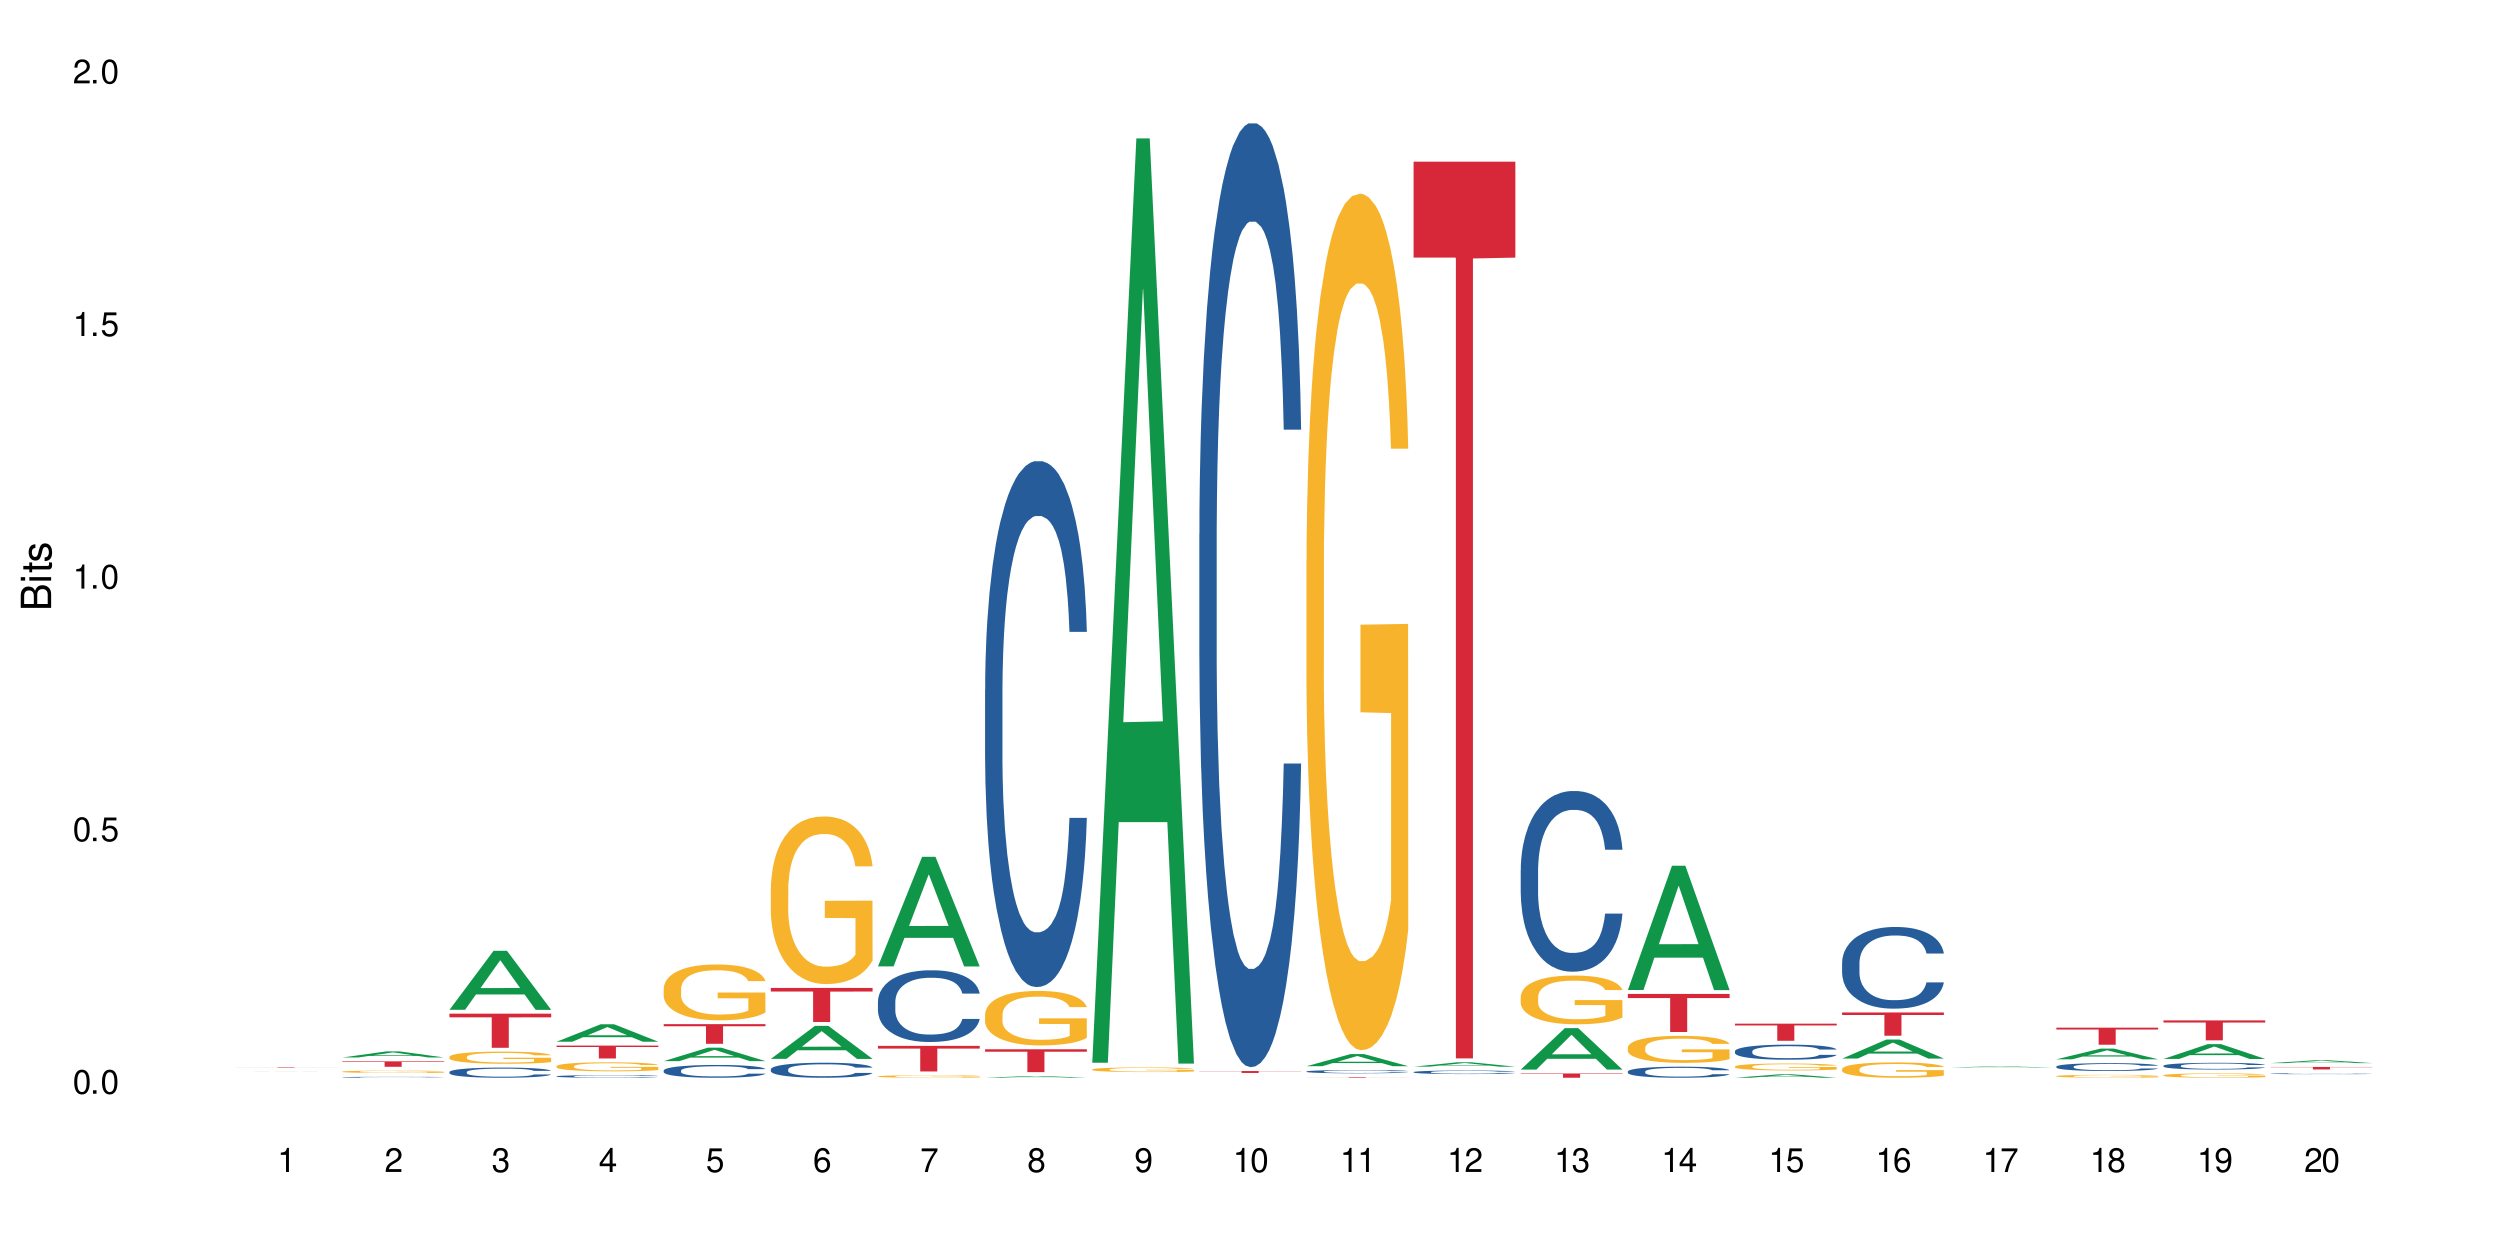 <?xml version="1.0" encoding="UTF-8"?>
<svg xmlns="http://www.w3.org/2000/svg" xmlns:xlink="http://www.w3.org/1999/xlink" width="720" height="360" viewBox="0 0 720 360">
<defs>
<g>
<g id="glyph-0-0">
</g>
<g id="glyph-0-1">
<path d="M 2.641 -6.938 C 2 -6.938 1.422 -6.656 1.078 -6.172 C 0.641 -5.562 0.406 -4.641 0.406 -3.359 C 0.406 -1.016 1.188 0.219 2.641 0.219 C 4.078 0.219 4.859 -1.016 4.859 -3.297 C 4.859 -4.641 4.656 -5.547 4.203 -6.172 C 3.844 -6.656 3.281 -6.938 2.641 -6.938 Z M 2.641 -6.188 C 3.547 -6.188 4 -5.25 4 -3.375 C 4 -1.406 3.562 -0.484 2.625 -0.484 C 1.734 -0.484 1.281 -1.438 1.281 -3.344 C 1.281 -5.25 1.734 -6.188 2.641 -6.188 Z M 2.641 -6.188 "/>
</g>
<g id="glyph-0-2">
<path d="M 1.828 -1 L 0.828 -1 L 0.828 0 L 1.828 0 Z M 1.828 -1 "/>
</g>
<g id="glyph-0-3">
<path d="M 4.562 -6.797 L 1.062 -6.797 L 0.547 -3.094 L 1.328 -3.094 C 1.719 -3.562 2.047 -3.734 2.578 -3.734 C 3.484 -3.734 4.062 -3.109 4.062 -2.094 C 4.062 -1.125 3.484 -0.531 2.578 -0.531 C 1.828 -0.531 1.375 -0.906 1.188 -1.672 L 0.328 -1.672 C 0.453 -1.109 0.547 -0.844 0.75 -0.594 C 1.125 -0.078 1.828 0.219 2.594 0.219 C 3.969 0.219 4.922 -0.781 4.922 -2.219 C 4.922 -3.562 4.031 -4.484 2.719 -4.484 C 2.25 -4.484 1.859 -4.359 1.469 -4.062 L 1.734 -5.969 L 4.562 -5.969 Z M 4.562 -6.797 "/>
</g>
<g id="glyph-0-4">
<path d="M 2.484 -4.938 L 2.484 0 L 3.328 0 L 3.328 -6.938 L 2.766 -6.938 C 2.469 -5.875 2.281 -5.734 0.984 -5.562 L 0.984 -4.938 Z M 2.484 -4.938 "/>
</g>
<g id="glyph-0-5">
<path d="M 4.859 -0.828 L 1.281 -0.828 C 1.359 -1.406 1.672 -1.781 2.5 -2.281 L 3.469 -2.828 C 4.406 -3.344 4.906 -4.062 4.906 -4.906 C 4.906 -5.484 4.672 -6.031 4.266 -6.406 C 3.859 -6.766 3.375 -6.938 2.719 -6.938 C 1.859 -6.938 1.219 -6.625 0.844 -6.031 C 0.609 -5.672 0.5 -5.234 0.484 -4.531 L 1.328 -4.531 C 1.359 -5.016 1.406 -5.281 1.531 -5.516 C 1.75 -5.938 2.188 -6.203 2.703 -6.203 C 3.469 -6.203 4.031 -5.641 4.031 -4.891 C 4.031 -4.344 3.719 -3.859 3.125 -3.516 L 2.234 -3 C 0.812 -2.172 0.406 -1.531 0.328 -0.016 L 4.859 -0.016 Z M 4.859 -0.828 "/>
</g>
<g id="glyph-0-6">
<path d="M 2.125 -3.188 L 2.578 -3.188 C 3.5 -3.188 3.984 -2.766 3.984 -1.922 C 3.984 -1.062 3.469 -0.531 2.594 -0.531 C 1.656 -0.531 1.203 -1 1.156 -2.016 L 0.312 -2.016 C 0.344 -1.453 0.438 -1.094 0.609 -0.781 C 0.953 -0.109 1.625 0.219 2.547 0.219 C 3.953 0.219 4.859 -0.625 4.859 -1.938 C 4.859 -2.828 4.516 -3.297 3.703 -3.594 C 4.344 -3.844 4.656 -4.328 4.656 -5.031 C 4.656 -6.219 3.875 -6.938 2.578 -6.938 C 1.203 -6.938 0.484 -6.172 0.453 -4.703 L 1.297 -4.703 C 1.312 -5.125 1.344 -5.359 1.453 -5.578 C 1.641 -5.969 2.062 -6.203 2.594 -6.203 C 3.344 -6.203 3.797 -5.75 3.797 -5 C 3.797 -4.516 3.609 -4.219 3.25 -4.047 C 3.016 -3.953 2.703 -3.922 2.125 -3.906 Z M 2.125 -3.188 "/>
</g>
<g id="glyph-0-7">
<path d="M 3.141 -1.672 L 3.141 0 L 3.984 0 L 3.984 -1.672 L 4.984 -1.672 L 4.984 -2.438 L 3.984 -2.438 L 3.984 -6.938 L 3.359 -6.938 L 0.266 -2.578 L 0.266 -1.672 Z M 3.141 -2.438 L 1 -2.438 L 3.141 -5.5 Z M 3.141 -2.438 "/>
</g>
<g id="glyph-0-8">
<path d="M 4.781 -5.125 C 4.609 -6.266 3.891 -6.938 2.844 -6.938 C 2.094 -6.938 1.422 -6.578 1.031 -5.953 C 0.594 -5.266 0.406 -4.422 0.406 -3.172 C 0.406 -2 0.578 -1.25 0.984 -0.641 C 1.359 -0.078 1.953 0.219 2.703 0.219 C 3.984 0.219 4.922 -0.75 4.922 -2.094 C 4.922 -3.375 4.062 -4.281 2.844 -4.281 C 2.172 -4.281 1.641 -4.031 1.281 -3.516 C 1.281 -5.234 1.828 -6.188 2.797 -6.188 C 3.391 -6.188 3.797 -5.797 3.938 -5.125 Z M 2.734 -3.531 C 3.547 -3.531 4.062 -2.953 4.062 -2.031 C 4.062 -1.156 3.484 -0.531 2.703 -0.531 C 1.922 -0.531 1.328 -1.188 1.328 -2.078 C 1.328 -2.938 1.906 -3.531 2.734 -3.531 Z M 2.734 -3.531 "/>
</g>
<g id="glyph-0-9">
<path d="M 4.984 -6.797 L 0.438 -6.797 L 0.438 -5.969 L 4.109 -5.969 C 2.5 -3.656 1.828 -2.234 1.328 0 L 2.219 0 C 2.594 -2.172 3.453 -4.047 4.984 -6.094 Z M 4.984 -6.797 "/>
</g>
<g id="glyph-0-10">
<path d="M 3.75 -3.656 C 4.469 -4.094 4.688 -4.438 4.688 -5.078 C 4.688 -6.172 3.844 -6.938 2.641 -6.938 C 1.438 -6.938 0.594 -6.172 0.594 -5.094 C 0.594 -4.438 0.812 -4.094 1.516 -3.656 C 0.734 -3.266 0.359 -2.703 0.359 -1.922 C 0.359 -0.656 1.281 0.219 2.641 0.219 C 3.984 0.219 4.922 -0.656 4.922 -1.922 C 4.922 -2.703 4.531 -3.266 3.75 -3.656 Z M 2.641 -6.188 C 3.359 -6.188 3.812 -5.75 3.812 -5.062 C 3.812 -4.406 3.344 -3.984 2.641 -3.984 C 1.922 -3.984 1.453 -4.406 1.453 -5.078 C 1.453 -5.75 1.922 -6.188 2.641 -6.188 Z M 2.641 -3.266 C 3.484 -3.266 4.062 -2.719 4.062 -1.906 C 4.062 -1.078 3.484 -0.531 2.625 -0.531 C 1.797 -0.531 1.219 -1.094 1.219 -1.906 C 1.219 -2.719 1.781 -3.266 2.641 -3.266 Z M 2.641 -3.266 "/>
</g>
<g id="glyph-0-11">
<path d="M 0.516 -1.578 C 0.672 -0.453 1.406 0.219 2.438 0.219 C 3.188 0.219 3.859 -0.141 4.266 -0.766 C 4.688 -1.453 4.891 -2.297 4.891 -3.547 C 4.891 -4.719 4.703 -5.453 4.312 -6.078 C 3.938 -6.641 3.344 -6.938 2.594 -6.938 C 1.297 -6.938 0.359 -5.969 0.359 -4.625 C 0.359 -3.344 1.234 -2.453 2.453 -2.453 C 3.094 -2.453 3.578 -2.672 4.016 -3.203 C 4 -1.484 3.469 -0.531 2.5 -0.531 C 1.906 -0.531 1.484 -0.906 1.359 -1.578 Z M 2.578 -6.203 C 3.375 -6.203 3.969 -5.531 3.969 -4.641 C 3.969 -3.797 3.391 -3.188 2.547 -3.188 C 1.734 -3.188 1.234 -3.766 1.234 -4.688 C 1.234 -5.562 1.797 -6.203 2.578 -6.203 Z M 2.578 -6.203 "/>
</g>
<g id="glyph-1-0">
</g>
<g id="glyph-1-1">
<path d="M 0 -0.953 L 0 -4.891 C 0 -5.719 -0.234 -6.344 -0.734 -6.797 C -1.188 -7.234 -1.812 -7.469 -2.5 -7.469 C -3.547 -7.469 -4.188 -7 -4.625 -5.875 C -4.984 -6.688 -5.625 -7.094 -6.531 -7.094 C -7.172 -7.094 -7.734 -6.859 -8.141 -6.391 C -8.562 -5.922 -8.75 -5.344 -8.75 -4.5 L -8.75 -0.953 Z M -4.984 -2.062 L -7.766 -2.062 L -7.766 -4.219 C -7.766 -4.844 -7.688 -5.203 -7.453 -5.5 C -7.219 -5.812 -6.859 -5.969 -6.375 -5.969 C -5.891 -5.969 -5.531 -5.812 -5.297 -5.5 C -5.062 -5.203 -4.984 -4.844 -4.984 -4.219 Z M -0.984 -2.062 L -4 -2.062 L -4 -4.781 C -4 -5.766 -3.438 -6.359 -2.484 -6.359 C -1.547 -6.359 -0.984 -5.766 -0.984 -4.781 Z M -0.984 -2.062 "/>
</g>
<g id="glyph-1-2">
<path d="M -6.281 -1.797 L -6.281 -0.797 L 0 -0.797 L 0 -1.797 Z M -8.75 -1.797 L -8.75 -0.797 L -7.484 -0.797 L -7.484 -1.797 Z M -8.75 -1.797 "/>
</g>
<g id="glyph-1-3">
<path d="M -6.281 -3.047 L -6.281 -2.016 L -8.016 -2.016 L -8.016 -1.016 L -6.281 -1.016 L -6.281 -0.172 L -5.469 -0.172 L -5.469 -1.016 L -0.719 -1.016 C -0.078 -1.016 0.281 -1.453 0.281 -2.234 C 0.281 -2.5 0.25 -2.719 0.188 -3.047 L -0.641 -3.047 C -0.609 -2.906 -0.594 -2.766 -0.594 -2.562 C -0.594 -2.141 -0.719 -2.016 -1.156 -2.016 L -5.469 -2.016 L -5.469 -3.047 Z M -6.281 -3.047 "/>
</g>
<g id="glyph-1-4">
<path d="M -4.531 -5.25 C -5.766 -5.25 -6.469 -4.422 -6.469 -2.969 C -6.469 -1.516 -5.719 -0.562 -4.547 -0.562 C -3.562 -0.562 -3.094 -1.062 -2.734 -2.562 L -2.516 -3.484 C -2.344 -4.188 -2.094 -4.469 -1.641 -4.469 C -1.047 -4.469 -0.641 -3.875 -0.641 -3 C -0.641 -2.453 -0.797 -2 -1.062 -1.75 C -1.25 -1.594 -1.422 -1.531 -1.875 -1.469 L -1.875 -0.406 C -0.422 -0.453 0.281 -1.266 0.281 -2.922 C 0.281 -4.5 -0.5 -5.516 -1.719 -5.516 C -2.656 -5.516 -3.172 -4.984 -3.469 -3.734 L -3.703 -2.766 C -3.891 -1.953 -4.156 -1.609 -4.594 -1.609 C -5.188 -1.609 -5.547 -2.125 -5.547 -2.938 C -5.547 -3.75 -5.203 -4.172 -4.531 -4.203 Z M -4.531 -5.25 "/>
</g>
</g>
</defs>
<rect x="-72" y="-36" width="864" height="432" fill="rgb(100%, 100%, 100%)" fill-opacity="1"/>
<path fill-rule="nonzero" fill="rgb(6.275%, 58.824%, 28.235%)" fill-opacity="1" d="M 67.73 308.688 L 67.762 308.688 L 80.445 308.645 L 84.297 308.645 L 97.043 308.688 L 92.562 308.688 L 89.371 308.68 L 75.371 308.68 L 72.238 308.688 L 67.73 308.688 L 76.719 308.672 L 88.086 308.672 L 82.418 308.652 L 82.293 308.652 L 76.688 308.672 L 76.719 308.672 Z M 67.73 308.688 "/>
<path fill-rule="nonzero" fill="rgb(83.922%, 15.686%, 22.353%)" fill-opacity="1" d="M 67.73 307.406 L 97.043 307.406 L 97.043 307.422 L 84.824 307.422 L 84.824 307.543 L 79.91 307.543 L 79.91 307.422 L 67.73 307.422 Z M 67.73 307.406 "/>
<path fill-rule="nonzero" fill="rgb(6.275%, 58.824%, 28.235%)" fill-opacity="1" d="M 98.582 304.559 L 98.613 304.555 L 111.297 302.801 L 115.148 302.801 L 127.895 304.559 L 123.418 304.559 L 120.223 304.102 L 106.223 304.102 L 103.094 304.559 L 98.582 304.559 L 107.57 303.91 L 118.938 303.91 L 113.27 303.09 L 113.207 303.09 L 113.145 303.094 L 107.539 303.91 L 107.57 303.91 Z M 98.582 304.559 "/>
<path fill-rule="nonzero" fill="rgb(14.51%, 36.078%, 60%)" fill-opacity="1" d="M 98.582 310.238 L 98.621 310.238 L 98.621 310.234 L 98.727 310.223 L 98.977 310.211 L 99.227 310.203 L 99.871 310.191 L 100.766 310.176 L 101.695 310.164 L 102.371 310.16 L 102.98 310.152 L 104.375 310.145 L 105.27 310.141 L 106.234 310.137 L 107.414 310.133 L 108.27 310.129 L 110.199 310.125 L 111.629 310.125 L 112.738 310.121 L 115.133 310.121 L 116.562 310.125 L 118.742 310.125 L 119.707 310.129 L 121.391 310.133 L 122.891 310.141 L 123.57 310.145 L 124.641 310.152 L 125.465 310.16 L 126.035 310.168 L 126.68 310.176 L 127.25 310.188 L 127.68 310.199 L 127.895 310.211 L 122.891 310.211 L 122.641 310.199 L 122.355 310.191 L 121.816 310.184 L 121.281 310.176 L 120.531 310.168 L 119.852 310.164 L 118.922 310.16 L 118.102 310.156 L 117.242 310.152 L 110.953 310.152 L 110.199 310.156 L 109.129 310.16 L 108.379 310.16 L 107.484 310.168 L 106.875 310.172 L 106.125 310.176 L 105.59 310.184 L 104.98 310.191 L 104.625 310.195 L 104.305 310.203 L 104.016 310.211 L 103.801 310.223 L 103.66 310.23 L 103.59 310.238 L 103.59 310.277 L 103.66 310.285 L 103.84 310.297 L 104.305 310.312 L 104.98 310.324 L 105.77 310.336 L 106.52 310.344 L 106.949 310.344 L 107.52 310.348 L 108.414 310.355 L 109.699 310.359 L 110.449 310.363 L 116.672 310.363 L 117.637 310.359 L 118.957 310.355 L 119.781 310.352 L 120.496 310.348 L 121.031 310.344 L 121.391 310.34 L 121.926 310.332 L 122.355 310.324 L 122.676 310.312 L 122.891 310.305 L 127.895 310.305 L 127.68 310.316 L 127.359 310.324 L 127.035 310.332 L 126.535 310.34 L 125.965 310.348 L 125.141 310.355 L 124.461 310.363 L 123.57 310.367 L 122.746 310.375 L 121.852 310.379 L 120.531 310.383 L 119.672 310.387 L 118.742 310.387 L 117.637 310.391 L 109.27 310.391 L 107.449 310.383 L 106.125 310.379 L 105.09 310.375 L 104.195 310.371 L 103.195 310.363 L 101.906 310.352 L 101.121 310.344 L 100.586 310.336 L 99.977 310.328 L 99.551 310.32 L 99.047 310.305 L 98.691 310.289 L 98.582 310.273 Z M 98.582 310.238 "/>
<path fill-rule="nonzero" fill="rgb(96.863%, 70.196%, 16.863%)" fill-opacity="1" d="M 98.582 308.633 L 98.621 308.629 L 98.621 308.617 L 98.762 308.59 L 99.121 308.551 L 99.586 308.52 L 100.086 308.496 L 100.406 308.48 L 100.941 308.465 L 101.406 308.449 L 102.586 308.422 L 104.09 308.395 L 104.91 308.387 L 105.84 308.375 L 107.164 308.363 L 107.77 308.359 L 109.629 308.348 L 111.738 308.344 L 114.062 308.34 L 115.133 308.34 L 116.598 308.344 L 118.602 308.352 L 119.746 308.355 L 120.637 308.363 L 121.566 308.371 L 122.711 308.383 L 123.785 308.398 L 124.641 308.414 L 125.5 308.43 L 126.215 308.453 L 126.82 308.473 L 127.359 308.5 L 127.68 308.52 L 127.895 308.543 L 122.926 308.543 L 122.641 308.52 L 122.316 308.504 L 121.781 308.484 L 121.246 308.469 L 120.711 308.457 L 119.707 308.441 L 118.852 308.43 L 117.777 308.422 L 116.742 308.418 L 115.562 308.414 L 114.848 308.41 L 112.953 308.41 L 111.238 308.418 L 110.238 308.422 L 109.523 308.426 L 108.52 308.434 L 107.914 308.441 L 107.555 308.449 L 106.484 308.469 L 105.77 308.484 L 105.375 308.496 L 104.875 308.516 L 104.516 308.531 L 104.125 308.555 L 103.91 308.574 L 103.625 308.617 L 103.59 308.727 L 103.695 308.75 L 103.91 308.777 L 104.195 308.801 L 104.625 308.824 L 105.055 308.84 L 105.805 308.863 L 106.449 308.883 L 106.949 308.891 L 107.914 308.91 L 108.305 308.914 L 109.234 308.926 L 110.199 308.934 L 111.379 308.941 L 112.273 308.945 L 113.703 308.949 L 115.527 308.949 L 117.672 308.945 L 119.031 308.941 L 119.957 308.934 L 120.566 308.93 L 121.316 308.922 L 121.852 308.918 L 122.355 308.91 L 122.961 308.898 L 122.961 308.75 L 114.133 308.75 L 114.133 308.684 L 127.859 308.68 L 127.895 308.922 L 127.145 308.941 L 126.215 308.957 L 125.32 308.969 L 124.391 308.98 L 123.07 308.992 L 121.996 309 L 120.352 309.008 L 118.852 309.012 L 117.277 309.016 L 115.883 309.02 L 112.773 309.02 L 111.203 309.016 L 109.949 309.008 L 108.809 309.004 L 107.664 308.996 L 106.234 308.98 L 105.305 308.973 L 103.375 308.941 L 102.516 308.926 L 101.945 308.914 L 101.371 308.898 L 100.766 308.879 L 100.191 308.859 L 99.762 308.84 L 99.371 308.816 L 99.086 308.797 L 98.797 308.77 L 98.656 308.746 L 98.582 308.727 Z M 98.582 308.633 "/>
<path fill-rule="nonzero" fill="rgb(83.922%, 15.686%, 22.353%)" fill-opacity="1" d="M 98.582 305.664 L 127.895 305.664 L 127.895 305.832 L 115.68 305.832 L 115.68 307.238 L 110.766 307.238 L 110.766 305.836 L 110.691 305.832 L 98.582 305.832 Z M 98.582 305.664 "/>
<path fill-rule="nonzero" fill="rgb(6.275%, 58.824%, 28.235%)" fill-opacity="1" d="M 129.438 290.824 L 129.469 290.809 L 142.152 273.824 L 146.004 273.824 L 158.746 290.84 L 154.27 290.84 L 151.074 286.398 L 137.078 286.398 L 133.945 290.824 L 129.438 290.824 L 138.426 284.562 L 149.793 284.547 L 144.125 276.605 L 144.062 276.59 L 143.996 276.637 L 138.395 284.547 L 138.426 284.562 Z M 129.438 290.824 "/>
<path fill-rule="nonzero" fill="rgb(14.51%, 36.078%, 60%)" fill-opacity="1" d="M 129.438 308.738 L 129.473 308.738 L 129.473 308.672 L 129.578 308.57 L 129.828 308.441 L 130.082 308.355 L 130.723 308.195 L 131.617 308.043 L 132.547 307.926 L 133.227 307.855 L 133.832 307.801 L 135.227 307.703 L 136.121 307.652 L 137.086 307.605 L 138.266 307.562 L 139.125 307.535 L 141.055 307.492 L 142.484 307.473 L 143.59 307.465 L 145.988 307.465 L 147.418 307.477 L 148.453 307.488 L 149.598 307.512 L 150.562 307.535 L 152.242 307.594 L 153.742 307.668 L 154.422 307.711 L 155.496 307.793 L 156.316 307.875 L 156.887 307.945 L 157.531 308.043 L 158.105 308.164 L 158.531 308.301 L 158.746 308.414 L 153.742 308.414 L 153.492 308.309 L 153.207 308.227 L 152.672 308.117 L 152.133 308.039 L 151.383 307.961 L 150.703 307.91 L 149.773 307.859 L 148.953 307.828 L 148.094 307.801 L 147.273 307.785 L 145.699 307.77 L 143.879 307.77 L 143.199 307.777 L 141.805 307.797 L 141.055 307.816 L 139.98 307.852 L 139.23 307.887 L 138.336 307.941 L 137.73 307.988 L 136.98 308.059 L 136.441 308.117 L 135.836 308.207 L 135.477 308.273 L 135.156 308.348 L 134.871 308.438 L 134.656 308.531 L 134.512 308.629 L 134.441 308.727 L 134.441 309.141 L 134.512 309.238 L 134.691 309.348 L 135.156 309.512 L 135.836 309.652 L 136.621 309.766 L 137.371 309.848 L 137.801 309.883 L 138.371 309.926 L 139.266 309.98 L 140.555 310.035 L 141.305 310.055 L 142.449 310.078 L 143.629 310.086 L 145.199 310.086 L 146.594 310.078 L 147.523 310.062 L 148.488 310.043 L 149.812 309.996 L 150.633 309.953 L 151.348 309.902 L 151.883 309.852 L 152.242 309.809 L 152.777 309.727 L 153.207 309.637 L 153.527 309.543 L 153.742 309.449 L 158.746 309.449 L 158.531 309.559 L 158.211 309.66 L 157.891 309.738 L 157.391 309.832 L 156.816 309.918 L 155.996 310.012 L 155.316 310.07 L 154.422 310.137 L 153.602 310.188 L 152.707 310.234 L 151.383 310.289 L 150.527 310.316 L 149.598 310.34 L 148.488 310.359 L 147.094 310.379 L 145.594 310.391 L 144.199 310.391 L 142.699 310.387 L 141.59 310.375 L 140.125 310.352 L 138.301 310.305 L 136.98 310.254 L 135.941 310.203 L 135.047 310.148 L 134.047 310.078 L 132.762 309.961 L 131.977 309.867 L 131.438 309.793 L 130.832 309.688 L 130.402 309.594 L 129.902 309.445 L 129.543 309.254 L 129.438 309.109 Z M 129.438 308.738 "/>
<path fill-rule="nonzero" fill="rgb(96.863%, 70.196%, 16.863%)" fill-opacity="1" d="M 129.438 304.367 L 129.473 304.363 L 129.473 304.297 L 129.617 304.156 L 129.973 303.957 L 130.438 303.793 L 130.938 303.668 L 131.258 303.602 L 131.797 303.504 L 132.262 303.434 L 133.441 303.289 L 134.941 303.156 L 135.762 303.098 L 136.691 303.047 L 138.016 302.984 L 138.625 302.961 L 140.48 302.91 L 142.59 302.879 L 144.914 302.871 L 145.988 302.871 L 147.453 302.887 L 149.453 302.922 L 150.598 302.953 L 151.492 302.984 L 152.422 303.027 L 153.562 303.09 L 154.637 303.168 L 155.496 303.242 L 156.352 303.34 L 157.066 303.441 L 157.676 303.551 L 158.211 303.688 L 158.531 303.797 L 158.746 303.91 L 153.777 303.91 L 153.492 303.797 L 153.172 303.711 L 152.637 303.605 L 152.098 303.531 L 151.562 303.469 L 150.562 303.387 L 149.703 303.336 L 148.633 303.289 L 147.594 303.262 L 146.414 303.242 L 145.699 303.238 L 143.805 303.238 L 142.09 303.258 L 141.09 303.285 L 140.375 303.309 L 139.375 303.359 L 138.766 303.395 L 138.41 303.422 L 137.336 303.52 L 136.621 303.609 L 136.227 303.672 L 135.727 303.766 L 135.371 303.852 L 134.977 303.98 L 134.762 304.074 L 134.477 304.293 L 134.441 304.867 L 134.547 304.988 L 134.762 305.117 L 135.047 305.234 L 135.477 305.355 L 135.906 305.445 L 136.656 305.57 L 137.301 305.652 L 137.801 305.707 L 138.766 305.793 L 139.16 305.824 L 140.09 305.879 L 141.055 305.926 L 142.234 305.965 L 143.125 305.98 L 144.555 306 L 146.379 306 L 148.523 305.98 L 149.883 305.953 L 150.812 305.93 L 151.418 305.906 L 152.172 305.871 L 152.707 305.84 L 153.207 305.805 L 153.812 305.75 L 153.812 304.988 L 144.984 304.984 L 144.984 304.625 L 158.711 304.625 L 158.746 305.871 L 157.996 305.957 L 157.066 306.039 L 156.172 306.102 L 155.242 306.156 L 153.922 306.219 L 152.848 306.258 L 151.203 306.301 L 149.703 306.328 L 148.133 306.348 L 146.738 306.359 L 145.094 306.363 L 143.629 306.355 L 142.055 306.336 L 140.805 306.312 L 139.66 306.277 L 138.516 306.238 L 137.086 306.172 L 136.156 306.117 L 135.191 306.051 L 134.227 305.969 L 133.367 305.883 L 132.797 305.816 L 132.227 305.738 L 131.617 305.645 L 131.047 305.535 L 130.617 305.438 L 130.223 305.324 L 129.938 305.219 L 129.652 305.078 L 129.508 304.961 L 129.438 304.863 Z M 129.438 304.367 "/>
<path fill-rule="nonzero" fill="rgb(83.922%, 15.686%, 22.353%)" fill-opacity="1" d="M 129.438 291.945 L 158.746 291.945 L 158.746 292.996 L 146.531 293.004 L 146.531 301.766 L 141.617 301.766 L 141.617 293.016 L 141.547 292.996 L 129.438 292.996 Z M 129.438 291.945 "/>
<path fill-rule="nonzero" fill="rgb(6.275%, 58.824%, 28.235%)" fill-opacity="1" d="M 160.289 300.02 L 160.32 300.016 L 173.004 294.984 L 176.855 294.984 L 189.602 300.023 L 185.121 300.023 L 181.93 298.711 L 167.93 298.711 L 164.801 300.02 L 160.289 300.02 L 169.277 298.164 L 180.645 298.16 L 174.977 295.809 L 174.914 295.805 L 174.852 295.82 L 169.246 298.16 L 169.277 298.164 Z M 160.289 300.02 "/>
<path fill-rule="nonzero" fill="rgb(14.51%, 36.078%, 60%)" fill-opacity="1" d="M 160.289 309.973 L 160.324 309.973 L 160.324 309.953 L 160.434 309.93 L 160.684 309.895 L 160.934 309.875 L 161.578 309.832 L 162.469 309.793 L 163.398 309.766 L 164.078 309.746 L 164.688 309.734 L 166.082 309.707 L 166.973 309.695 L 167.938 309.684 L 169.117 309.672 L 169.977 309.664 L 171.906 309.652 L 173.336 309.648 L 178.27 309.648 L 179.305 309.652 L 180.449 309.66 L 181.414 309.664 L 183.094 309.68 L 184.598 309.699 L 185.273 309.711 L 186.348 309.73 L 187.168 309.75 L 187.742 309.77 L 188.383 309.793 L 188.957 309.824 L 189.387 309.859 L 189.602 309.891 L 184.598 309.891 L 184.344 309.863 L 184.059 309.84 L 183.523 309.812 L 182.988 309.793 L 182.238 309.773 L 181.559 309.762 L 180.629 309.746 L 179.805 309.738 L 178.949 309.734 L 178.125 309.73 L 176.555 309.727 L 174.051 309.727 L 172.656 309.73 L 171.906 309.738 L 170.836 309.746 L 170.082 309.754 L 169.191 309.77 L 168.582 309.781 L 167.832 309.797 L 167.297 309.812 L 166.688 309.836 L 166.332 309.852 L 166.008 309.871 L 165.723 309.895 L 165.508 309.918 L 165.367 309.945 L 165.293 309.969 L 165.293 310.074 L 165.367 310.098 L 165.543 310.125 L 166.008 310.168 L 166.688 310.203 L 167.473 310.234 L 168.227 310.254 L 168.652 310.262 L 169.227 310.273 L 170.121 310.289 L 171.406 310.301 L 172.156 310.305 L 173.301 310.312 L 174.48 310.316 L 176.055 310.316 L 177.445 310.312 L 178.375 310.309 L 179.34 310.305 L 180.664 310.293 L 181.484 310.281 L 182.199 310.27 L 182.738 310.254 L 183.094 310.242 L 183.629 310.223 L 184.059 310.199 L 184.383 310.176 L 184.598 310.152 L 189.602 310.152 L 189.387 310.18 L 189.062 310.207 L 188.742 310.227 L 188.242 310.25 L 187.668 310.27 L 186.848 310.297 L 186.168 310.312 L 185.273 310.328 L 184.453 310.34 L 183.559 310.352 L 182.238 310.367 L 181.379 310.371 L 180.449 310.379 L 179.34 310.383 L 177.949 310.391 L 173.551 310.391 L 172.441 310.387 L 170.977 310.383 L 169.152 310.371 L 167.832 310.355 L 166.797 310.344 L 165.902 310.332 L 164.902 310.312 L 163.613 310.281 L 162.828 310.258 L 162.293 310.238 L 161.684 310.215 L 161.254 310.191 L 160.754 310.152 L 160.398 310.102 L 160.289 310.066 Z M 160.289 309.973 "/>
<path fill-rule="nonzero" fill="rgb(96.863%, 70.196%, 16.863%)" fill-opacity="1" d="M 160.289 307.059 L 160.324 307.059 L 160.324 307.012 L 160.469 306.902 L 160.824 306.758 L 161.289 306.637 L 161.789 306.543 L 162.113 306.492 L 162.648 306.422 L 163.113 306.367 L 164.293 306.262 L 165.793 306.164 L 166.617 306.121 L 167.547 306.078 L 168.867 306.035 L 169.477 306.02 L 171.336 305.98 L 173.445 305.957 L 175.766 305.949 L 176.84 305.953 L 178.305 305.961 L 180.305 305.988 L 181.449 306.012 L 182.344 306.035 L 183.273 306.066 L 184.418 306.113 L 185.488 306.168 L 186.348 306.227 L 187.207 306.297 L 187.922 306.371 L 188.527 306.457 L 189.062 306.555 L 189.387 306.637 L 189.602 306.723 L 184.633 306.723 L 184.344 306.637 L 184.023 306.574 L 183.488 306.496 L 182.953 306.438 L 182.414 306.395 L 181.414 306.332 L 180.559 306.293 L 179.484 306.262 L 178.449 306.242 L 177.27 306.227 L 176.555 306.223 L 174.66 306.223 L 172.941 306.238 L 171.941 306.258 L 171.227 306.277 L 170.227 306.312 L 169.617 306.34 L 169.262 306.359 L 168.188 306.434 L 167.473 306.5 L 167.082 306.543 L 166.582 306.613 L 166.223 306.68 L 165.828 306.773 L 165.617 306.844 L 165.328 307.004 L 165.293 307.434 L 165.402 307.523 L 165.617 307.621 L 165.902 307.703 L 166.332 307.793 L 166.758 307.863 L 167.512 307.957 L 168.152 308.016 L 168.652 308.059 L 169.617 308.121 L 170.012 308.145 L 170.941 308.188 L 171.906 308.219 L 173.086 308.246 L 173.98 308.262 L 175.41 308.273 L 177.234 308.273 L 179.379 308.258 L 180.734 308.238 L 181.664 308.223 L 182.273 308.203 L 183.023 308.18 L 183.559 308.156 L 184.059 308.129 L 184.668 308.09 L 184.668 307.523 L 175.84 307.52 L 175.84 307.254 L 189.562 307.254 L 189.602 308.18 L 188.848 308.242 L 187.922 308.305 L 187.027 308.352 L 186.098 308.391 L 184.773 308.438 L 183.703 308.465 L 182.059 308.5 L 180.559 308.52 L 178.984 308.535 L 177.59 308.539 L 175.945 308.543 L 174.48 308.539 L 172.906 308.523 L 171.656 308.504 L 170.512 308.48 L 169.367 308.449 L 167.938 308.402 L 167.008 308.359 L 166.043 308.312 L 165.078 308.25 L 164.223 308.188 L 163.648 308.137 L 163.078 308.082 L 162.469 308.012 L 161.898 307.93 L 161.469 307.855 L 161.074 307.773 L 160.789 307.695 L 160.504 307.59 L 160.359 307.504 L 160.289 307.43 Z M 160.289 307.059 "/>
<path fill-rule="nonzero" fill="rgb(83.922%, 15.686%, 22.353%)" fill-opacity="1" d="M 160.289 301.129 L 189.602 301.129 L 189.602 301.527 L 177.383 301.531 L 177.383 304.844 L 172.469 304.844 L 172.469 301.531 L 172.398 301.527 L 160.289 301.527 Z M 160.289 301.129 "/>
<path fill-rule="nonzero" fill="rgb(6.275%, 58.824%, 28.235%)" fill-opacity="1" d="M 191.145 305.605 L 191.176 305.602 L 203.855 301.727 L 207.707 301.727 L 220.453 305.609 L 215.977 305.609 L 212.781 304.594 L 198.785 304.594 L 195.652 305.605 L 191.145 305.605 L 200.129 304.176 L 211.496 304.172 L 205.828 302.359 L 205.766 302.355 L 205.703 302.367 L 200.098 304.172 L 200.129 304.176 Z M 191.145 305.605 "/>
<path fill-rule="nonzero" fill="rgb(14.51%, 36.078%, 60%)" fill-opacity="1" d="M 191.145 308.312 L 191.18 308.309 L 191.18 308.23 L 191.285 308.102 L 191.535 307.941 L 191.785 307.828 L 192.43 307.629 L 193.324 307.438 L 194.254 307.289 L 194.93 307.203 L 195.539 307.137 L 196.934 307.012 L 197.828 306.949 L 198.793 306.891 L 199.973 306.832 L 200.828 306.801 L 202.758 306.746 L 204.188 306.723 L 205.297 306.711 L 207.691 306.711 L 209.121 306.727 L 210.16 306.742 L 211.301 306.77 L 212.266 306.801 L 213.949 306.875 L 215.449 306.969 L 216.129 307.02 L 217.199 307.125 L 218.023 307.227 L 218.594 307.312 L 219.238 307.438 L 219.809 307.59 L 220.238 307.762 L 220.453 307.906 L 215.449 307.906 L 215.199 307.773 L 214.914 307.668 L 214.375 307.531 L 213.84 307.434 L 213.09 307.336 L 212.41 307.27 L 211.48 307.207 L 210.66 307.168 L 209.801 307.137 L 208.98 307.117 L 207.406 307.094 L 205.582 307.094 L 204.902 307.102 L 203.512 307.129 L 202.758 307.152 L 201.688 307.199 L 200.938 307.242 L 200.043 307.312 L 199.434 307.367 L 198.684 307.457 L 198.148 307.531 L 197.539 307.645 L 197.184 307.727 L 196.863 307.82 L 196.574 307.934 L 196.359 308.051 L 196.219 308.176 L 196.148 308.297 L 196.148 308.816 L 196.219 308.938 L 196.398 309.082 L 196.863 309.285 L 197.539 309.465 L 198.328 309.605 L 199.078 309.707 L 199.508 309.754 L 200.078 309.809 L 200.973 309.875 L 202.258 309.941 L 203.008 309.969 L 204.152 309.996 L 205.332 310.008 L 206.906 310.008 L 208.301 309.996 L 209.23 309.98 L 210.195 309.953 L 211.516 309.895 L 212.34 309.84 L 213.055 309.777 L 213.59 309.711 L 213.949 309.66 L 214.484 309.555 L 214.914 309.441 L 215.234 309.324 L 215.449 309.207 L 220.453 309.207 L 220.238 309.344 L 219.918 309.473 L 219.594 309.57 L 219.094 309.688 L 218.523 309.793 L 217.699 309.91 L 217.02 309.988 L 216.129 310.074 L 215.305 310.137 L 214.414 310.195 L 213.09 310.262 L 212.23 310.293 L 211.301 310.324 L 210.195 310.352 L 208.801 310.375 L 207.301 310.391 L 205.906 310.391 L 204.402 310.387 L 203.297 310.371 L 201.832 310.344 L 200.008 310.281 L 198.684 310.219 L 197.648 310.152 L 196.754 310.086 L 195.754 309.996 L 194.469 309.848 L 193.68 309.734 L 193.145 309.641 L 192.535 309.508 L 192.109 309.391 L 191.605 309.203 L 191.25 308.961 L 191.145 308.777 Z M 191.145 308.312 "/>
<path fill-rule="nonzero" fill="rgb(96.863%, 70.196%, 16.863%)" fill-opacity="1" d="M 191.145 284.656 L 191.18 284.641 L 191.18 284.348 L 191.32 283.688 L 191.68 282.777 L 192.145 282.027 L 192.645 281.441 L 192.965 281.133 L 193.5 280.691 L 193.965 280.371 L 195.145 279.707 L 196.648 279.09 L 197.469 278.828 L 198.398 278.578 L 199.723 278.297 L 200.328 278.195 L 202.188 277.961 L 204.297 277.812 L 206.621 277.77 L 207.691 277.785 L 209.156 277.844 L 211.16 278.004 L 212.305 278.152 L 213.195 278.297 L 214.125 278.488 L 215.27 278.785 L 216.344 279.137 L 217.199 279.488 L 218.059 279.93 L 218.773 280.398 L 219.379 280.914 L 219.918 281.527 L 220.238 282.043 L 220.453 282.559 L 215.484 282.559 L 215.199 282.043 L 214.875 281.648 L 214.34 281.164 L 213.805 280.809 L 213.27 280.531 L 212.266 280.148 L 211.41 279.914 L 210.336 279.707 L 209.301 279.578 L 208.121 279.488 L 207.406 279.457 L 205.512 279.457 L 203.797 279.562 L 202.797 279.68 L 202.082 279.797 L 201.078 280.016 L 200.473 280.191 L 200.113 280.309 L 199.043 280.766 L 198.328 281.176 L 197.934 281.457 L 197.434 281.895 L 197.074 282.293 L 196.684 282.879 L 196.469 283.32 L 196.184 284.32 L 196.148 286.961 L 196.254 287.52 L 196.469 288.121 L 196.754 288.652 L 197.184 289.211 L 197.613 289.637 L 198.363 290.207 L 199.008 290.59 L 199.508 290.84 L 200.473 291.234 L 200.863 291.367 L 201.793 291.633 L 202.758 291.836 L 203.938 292.016 L 204.832 292.102 L 206.262 292.176 L 208.086 292.176 L 210.23 292.086 L 211.59 291.969 L 212.52 291.852 L 213.125 291.75 L 213.875 291.59 L 214.414 291.441 L 214.914 291.281 L 215.52 291.031 L 215.52 287.52 L 206.691 287.504 L 206.691 285.859 L 220.418 285.848 L 220.453 291.59 L 219.703 291.984 L 218.773 292.367 L 217.879 292.66 L 216.949 292.91 L 215.629 293.188 L 214.555 293.363 L 212.91 293.57 L 211.41 293.703 L 209.836 293.789 L 208.441 293.836 L 206.797 293.848 L 205.332 293.82 L 203.762 293.73 L 202.508 293.613 L 201.367 293.469 L 200.223 293.277 L 198.793 292.969 L 197.863 292.719 L 196.898 292.41 L 195.934 292.043 L 195.074 291.648 L 194.504 291.34 L 193.93 290.984 L 193.324 290.547 L 192.75 290.047 L 192.32 289.59 L 191.93 289.078 L 191.645 288.594 L 191.355 287.93 L 191.215 287.402 L 191.145 286.949 Z M 191.145 284.656 "/>
<path fill-rule="nonzero" fill="rgb(83.922%, 15.686%, 22.353%)" fill-opacity="1" d="M 191.145 294.953 L 220.453 294.953 L 220.453 295.559 L 208.238 295.566 L 208.238 300.621 L 203.324 300.621 L 203.324 295.57 L 203.25 295.559 L 191.145 295.559 Z M 191.145 294.953 "/>
<path fill-rule="nonzero" fill="rgb(6.275%, 58.824%, 28.235%)" fill-opacity="1" d="M 221.996 304.957 L 222.027 304.949 L 234.711 295.445 L 238.562 295.445 L 251.305 304.965 L 246.828 304.965 L 243.633 302.48 L 229.637 302.48 L 226.504 304.957 L 221.996 304.957 L 230.984 301.453 L 242.352 301.445 L 236.684 297 L 236.621 296.992 L 236.559 297.02 L 230.953 301.445 L 230.984 301.453 Z M 221.996 304.957 "/>
<path fill-rule="nonzero" fill="rgb(14.51%, 36.078%, 60%)" fill-opacity="1" d="M 221.996 307.949 L 222.031 307.945 L 222.031 307.852 L 222.137 307.703 L 222.391 307.512 L 222.641 307.383 L 223.281 307.148 L 224.176 306.922 L 225.105 306.75 L 225.785 306.648 L 226.391 306.566 L 227.785 306.422 L 228.68 306.348 L 229.645 306.277 L 230.824 306.211 L 231.684 306.172 L 233.613 306.109 L 235.043 306.082 L 236.148 306.07 L 238.547 306.07 L 239.977 306.086 L 241.012 306.105 L 242.156 306.137 L 243.121 306.172 L 244.801 306.258 L 246.301 306.371 L 246.98 306.434 L 248.055 306.555 L 248.875 306.676 L 249.445 306.777 L 250.09 306.922 L 250.664 307.102 L 251.09 307.301 L 251.305 307.473 L 246.301 307.473 L 246.051 307.312 L 245.766 307.191 L 245.23 307.031 L 244.691 306.914 L 243.941 306.801 L 243.262 306.727 L 242.336 306.652 L 241.512 306.602 L 240.652 306.566 L 239.832 306.543 L 238.258 306.52 L 236.438 306.52 L 235.758 306.527 L 234.363 306.559 L 233.613 306.586 L 232.539 306.641 L 231.789 306.695 L 230.895 306.773 L 230.289 306.84 L 229.539 306.941 L 229 307.035 L 228.395 307.164 L 228.035 307.262 L 227.715 307.375 L 227.43 307.504 L 227.215 307.641 L 227.07 307.789 L 227 307.93 L 227 308.543 L 227.07 308.684 L 227.25 308.852 L 227.715 309.094 L 228.395 309.301 L 229.18 309.469 L 229.93 309.586 L 230.359 309.641 L 230.93 309.703 L 231.824 309.785 L 233.113 309.863 L 233.863 309.895 L 235.008 309.926 L 236.188 309.941 L 237.758 309.941 L 239.152 309.926 L 240.082 309.906 L 241.047 309.875 L 242.371 309.809 L 243.191 309.746 L 243.906 309.668 L 244.441 309.594 L 244.801 309.531 L 245.336 309.41 L 245.766 309.273 L 246.086 309.137 L 246.301 309 L 251.305 309 L 251.09 309.16 L 250.77 309.312 L 250.449 309.43 L 249.949 309.566 L 249.375 309.688 L 248.555 309.828 L 247.875 309.918 L 246.98 310.016 L 246.16 310.094 L 245.266 310.16 L 243.941 310.238 L 243.086 310.277 L 242.156 310.312 L 241.047 310.344 L 239.652 310.371 L 238.152 310.387 L 236.758 310.391 L 235.258 310.383 L 234.148 310.367 L 232.684 310.332 L 230.859 310.262 L 229.539 310.188 L 228.5 310.113 L 227.605 310.031 L 226.605 309.926 L 225.32 309.754 L 224.535 309.617 L 223.996 309.508 L 223.391 309.352 L 222.961 309.215 L 222.461 308.992 L 222.102 308.715 L 221.996 308.496 Z M 221.996 307.949 "/>
<path fill-rule="nonzero" fill="rgb(96.863%, 70.196%, 16.863%)" fill-opacity="1" d="M 221.996 255.816 L 222.031 255.77 L 222.031 254.891 L 222.176 252.906 L 222.531 250.172 L 222.996 247.926 L 223.496 246.16 L 223.82 245.234 L 224.355 243.914 L 224.82 242.941 L 226 240.961 L 227.5 239.109 L 228.32 238.312 L 229.25 237.566 L 230.574 236.727 L 231.184 236.418 L 233.039 235.715 L 235.148 235.273 L 237.473 235.141 L 238.547 235.184 L 240.012 235.359 L 242.012 235.844 L 243.156 236.285 L 244.051 236.727 L 244.98 237.301 L 246.121 238.184 L 247.195 239.238 L 248.055 240.297 L 248.91 241.621 L 249.625 243.031 L 250.234 244.574 L 250.77 246.426 L 251.09 247.969 L 251.305 249.512 L 246.336 249.512 L 246.051 247.969 L 245.73 246.777 L 245.195 245.324 L 244.656 244.266 L 244.121 243.43 L 243.121 242.281 L 242.262 241.578 L 241.191 240.961 L 240.152 240.562 L 238.973 240.297 L 238.258 240.211 L 236.363 240.211 L 234.648 240.52 L 233.648 240.871 L 232.934 241.223 L 231.934 241.887 L 231.324 242.414 L 230.969 242.766 L 229.895 244.133 L 229.18 245.367 L 228.785 246.207 L 228.285 247.527 L 227.93 248.719 L 227.535 250.48 L 227.32 251.805 L 227.035 254.801 L 227 262.738 L 227.105 264.41 L 227.32 266.219 L 227.605 267.805 L 228.035 269.48 L 228.465 270.762 L 229.215 272.48 L 229.859 273.625 L 230.359 274.375 L 231.324 275.566 L 231.719 275.961 L 232.648 276.754 L 233.613 277.371 L 234.793 277.902 L 235.688 278.164 L 237.117 278.387 L 238.938 278.387 L 241.082 278.121 L 242.441 277.77 L 243.371 277.418 L 243.977 277.109 L 244.73 276.621 L 245.266 276.184 L 245.766 275.695 L 246.375 274.949 L 246.375 264.41 L 237.543 264.367 L 237.543 259.43 L 251.27 259.387 L 251.305 276.621 L 250.555 277.812 L 249.625 278.961 L 248.73 279.84 L 247.805 280.59 L 246.48 281.43 L 245.406 281.957 L 243.766 282.574 L 242.262 282.973 L 240.691 283.234 L 239.297 283.367 L 237.652 283.41 L 236.188 283.324 L 234.613 283.059 L 233.363 282.707 L 232.219 282.266 L 231.074 281.691 L 229.645 280.766 L 228.715 280.016 L 227.75 279.09 L 226.785 277.988 L 225.926 276.801 L 225.355 275.875 L 224.785 274.816 L 224.176 273.492 L 223.605 271.996 L 223.176 270.629 L 222.781 269.086 L 222.496 267.629 L 222.211 265.645 L 222.066 264.059 L 221.996 262.691 Z M 221.996 255.816 "/>
<path fill-rule="nonzero" fill="rgb(83.922%, 15.686%, 22.353%)" fill-opacity="1" d="M 221.996 284.516 L 251.305 284.516 L 251.305 285.566 L 239.09 285.578 L 239.09 294.34 L 234.176 294.34 L 234.176 285.586 L 234.105 285.566 L 221.996 285.566 Z M 221.996 284.516 "/>
<path fill-rule="nonzero" fill="rgb(6.275%, 58.824%, 28.235%)" fill-opacity="1" d="M 252.848 278.316 L 252.879 278.289 L 265.562 246.758 L 269.414 246.758 L 282.16 278.348 L 277.68 278.348 L 274.488 270.102 L 260.488 270.102 L 257.359 278.316 L 252.848 278.316 L 261.836 266.691 L 273.203 266.66 L 267.535 251.918 L 267.473 251.887 L 267.41 251.977 L 261.805 266.66 L 261.836 266.691 Z M 252.848 278.316 "/>
<path fill-rule="nonzero" fill="rgb(14.51%, 36.078%, 60%)" fill-opacity="1" d="M 252.848 288.434 L 252.883 288.414 L 252.883 287.961 L 252.992 287.246 L 253.242 286.34 L 253.492 285.715 L 254.137 284.602 L 255.027 283.527 L 255.957 282.695 L 256.637 282.207 L 257.246 281.828 L 258.641 281.129 L 259.531 280.773 L 260.496 280.449 L 261.676 280.129 L 262.535 279.941 L 264.465 279.641 L 265.895 279.508 L 267.004 279.449 L 269.398 279.449 L 270.828 279.527 L 271.863 279.621 L 273.008 279.77 L 273.973 279.941 L 275.652 280.355 L 277.156 280.887 L 277.832 281.188 L 278.906 281.773 L 279.727 282.34 L 280.301 282.828 L 280.945 283.527 L 281.516 284.375 L 281.945 285.34 L 282.16 286.152 L 277.156 286.152 L 276.906 285.395 L 276.617 284.812 L 276.082 284.035 L 275.547 283.488 L 274.797 282.941 L 274.117 282.582 L 273.188 282.227 L 272.363 282 L 271.508 281.828 L 270.684 281.715 L 269.113 281.602 L 267.289 281.602 L 266.609 281.641 L 265.215 281.789 L 264.465 281.922 L 263.395 282.188 L 262.641 282.434 L 261.75 282.809 L 261.141 283.133 L 260.391 283.621 L 259.855 284.055 L 259.246 284.68 L 258.891 285.152 L 258.566 285.68 L 258.281 286.301 L 258.066 286.961 L 257.926 287.66 L 257.852 288.34 L 257.852 291.266 L 257.926 291.945 L 258.102 292.738 L 258.566 293.891 L 259.246 294.891 L 260.031 295.684 L 260.785 296.25 L 261.211 296.512 L 261.785 296.816 L 262.68 297.191 L 263.965 297.57 L 264.715 297.723 L 265.859 297.871 L 267.039 297.945 L 268.613 297.945 L 270.004 297.871 L 270.934 297.777 L 271.898 297.625 L 273.223 297.305 L 274.043 297.004 L 274.758 296.645 L 275.297 296.285 L 275.652 295.984 L 276.188 295.398 L 276.617 294.758 L 276.941 294.098 L 277.156 293.457 L 282.16 293.457 L 281.945 294.211 L 281.621 294.945 L 281.301 295.492 L 280.801 296.152 L 280.23 296.738 L 279.406 297.398 L 278.727 297.836 L 277.832 298.305 L 277.012 298.664 L 276.117 298.984 L 274.797 299.363 L 273.938 299.551 L 273.008 299.723 L 271.898 299.871 L 270.508 300.004 L 269.004 300.078 L 267.609 300.098 L 266.109 300.062 L 265 299.984 L 263.535 299.816 L 261.715 299.477 L 260.391 299.117 L 259.355 298.758 L 258.461 298.383 L 257.461 297.871 L 256.172 297.043 L 255.387 296.398 L 254.852 295.871 L 254.242 295.137 L 253.812 294.473 L 253.312 293.418 L 252.957 292.078 L 252.848 291.039 Z M 252.848 288.434 "/>
<path fill-rule="nonzero" fill="rgb(96.863%, 70.196%, 16.863%)" fill-opacity="1" d="M 252.848 309.988 L 252.883 309.988 L 252.883 309.973 L 253.027 309.945 L 253.383 309.906 L 253.848 309.871 L 254.352 309.844 L 254.672 309.832 L 255.207 309.812 L 255.672 309.797 L 256.852 309.77 L 258.352 309.742 L 259.176 309.73 L 260.105 309.719 L 261.426 309.707 L 262.035 309.703 L 263.895 309.691 L 266.004 309.688 L 268.324 309.684 L 269.398 309.684 L 270.863 309.688 L 272.863 309.695 L 274.008 309.699 L 274.902 309.707 L 275.832 309.715 L 276.977 309.727 L 278.047 309.742 L 278.906 309.758 L 279.766 309.777 L 280.48 309.801 L 281.086 309.82 L 281.621 309.848 L 281.945 309.871 L 282.16 309.895 L 277.191 309.895 L 276.906 309.871 L 276.582 309.855 L 276.047 309.832 L 275.512 309.816 L 274.973 309.805 L 273.973 309.789 L 273.117 309.777 L 272.043 309.77 L 271.008 309.762 L 269.828 309.758 L 267.219 309.758 L 265.5 309.762 L 264.5 309.77 L 263.785 309.773 L 262.785 309.781 L 262.176 309.789 L 261.82 309.797 L 260.746 309.816 L 260.031 309.832 L 259.641 309.848 L 259.141 309.867 L 258.781 309.883 L 258.391 309.91 L 258.176 309.93 L 257.887 309.973 L 257.852 310.09 L 257.961 310.113 L 258.176 310.141 L 258.461 310.164 L 258.891 310.188 L 259.316 310.207 L 260.07 310.23 L 260.711 310.25 L 261.211 310.258 L 262.176 310.277 L 262.57 310.281 L 263.5 310.293 L 264.465 310.305 L 265.645 310.312 L 266.539 310.316 L 267.969 310.32 L 269.793 310.32 L 271.938 310.316 L 273.293 310.309 L 274.223 310.305 L 274.832 310.301 L 275.582 310.293 L 276.117 310.285 L 276.617 310.277 L 277.227 310.27 L 277.227 310.113 L 268.398 310.113 L 268.398 310.039 L 282.121 310.039 L 282.16 310.293 L 281.406 310.309 L 280.48 310.328 L 279.586 310.34 L 278.656 310.352 L 277.332 310.363 L 276.262 310.371 L 274.617 310.379 L 273.117 310.387 L 271.543 310.391 L 267.039 310.391 L 265.465 310.387 L 264.215 310.383 L 261.926 310.367 L 260.496 310.355 L 259.57 310.344 L 258.602 310.328 L 257.637 310.312 L 256.781 310.297 L 256.207 310.281 L 255.637 310.266 L 255.027 310.246 L 254.457 310.227 L 254.027 310.203 L 253.637 310.184 L 253.348 310.16 L 253.062 310.133 L 252.922 310.109 L 252.848 310.09 Z M 252.848 309.988 "/>
<path fill-rule="nonzero" fill="rgb(83.922%, 15.686%, 22.353%)" fill-opacity="1" d="M 252.848 301.203 L 282.16 301.203 L 282.16 301.992 L 269.941 302 L 269.941 308.578 L 265.027 308.578 L 265.027 302.008 L 264.957 301.992 L 252.848 301.992 Z M 252.848 301.203 "/>
<path fill-rule="nonzero" fill="rgb(6.275%, 58.824%, 28.235%)" fill-opacity="1" d="M 283.703 310.391 L 283.734 310.391 L 296.414 309.887 L 300.266 309.887 L 313.012 310.391 L 308.535 310.391 L 305.34 310.262 L 291.344 310.262 L 288.211 310.391 L 283.703 310.391 L 292.688 310.207 L 304.055 310.207 L 298.387 309.969 L 298.262 309.969 L 292.656 310.207 L 292.688 310.207 Z M 283.703 310.391 "/>
<path fill-rule="nonzero" fill="rgb(14.51%, 36.078%, 60%)" fill-opacity="1" d="M 283.703 198.734 L 283.738 198.594 L 283.738 195.273 L 283.844 190.012 L 284.094 183.367 L 284.344 178.801 L 284.988 170.633 L 285.883 162.742 L 286.812 156.652 L 287.492 153.051 L 288.098 150.285 L 289.492 145.16 L 290.387 142.531 L 291.352 140.18 L 292.531 137.824 L 293.387 136.441 L 295.316 134.227 L 296.746 133.258 L 297.855 132.84 L 300.25 132.84 L 301.68 133.395 L 302.719 134.086 L 303.859 135.195 L 304.828 136.441 L 306.508 139.484 L 308.008 143.363 L 308.688 145.578 L 309.758 149.867 L 310.582 154.02 L 311.152 157.621 L 311.797 162.742 L 312.367 168.973 L 312.797 176.031 L 313.012 181.984 L 308.008 181.984 L 307.758 176.445 L 307.473 172.156 L 306.934 166.48 L 306.398 162.465 L 305.648 158.449 L 304.969 155.82 L 304.039 153.191 L 303.219 151.531 L 302.359 150.285 L 301.539 149.453 L 299.965 148.621 L 298.141 148.621 L 297.465 148.898 L 296.07 150.008 L 295.316 150.977 L 294.246 152.914 L 293.496 154.715 L 292.602 157.48 L 291.992 159.836 L 291.242 163.434 L 290.707 166.617 L 290.098 171.188 L 289.742 174.648 L 289.422 178.523 L 289.133 183.09 L 288.922 187.938 L 288.777 193.059 L 288.707 198.043 L 288.707 219.5 L 288.777 224.48 L 288.957 230.297 L 289.422 238.738 L 290.098 246.078 L 290.887 251.891 L 291.637 256.043 L 292.066 257.98 L 292.637 260.195 L 293.531 262.965 L 294.816 265.734 L 295.57 266.84 L 296.711 267.949 L 297.891 268.5 L 299.465 268.5 L 300.859 267.949 L 301.789 267.258 L 302.754 266.148 L 304.074 263.797 L 304.898 261.582 L 305.613 258.949 L 306.148 256.32 L 306.508 254.105 L 307.043 249.812 L 307.473 245.109 L 307.793 240.262 L 308.008 235.555 L 313.012 235.555 L 312.797 241.094 L 312.477 246.492 L 312.152 250.508 L 311.652 255.352 L 311.082 259.641 L 310.258 264.488 L 309.582 267.672 L 308.688 271.133 L 307.863 273.762 L 306.973 276.117 L 305.648 278.883 L 304.789 280.27 L 303.859 281.516 L 302.754 282.621 L 301.359 283.59 L 299.859 284.145 L 298.465 284.281 L 296.961 284.008 L 295.855 283.453 L 294.391 282.207 L 292.566 279.715 L 291.242 277.086 L 290.207 274.453 L 289.312 271.688 L 288.312 267.949 L 287.027 261.855 L 286.238 257.152 L 285.703 253.273 L 285.094 247.875 L 284.668 243.031 L 284.168 235.277 L 283.809 225.449 L 283.703 217.836 Z M 283.703 198.734 "/>
<path fill-rule="nonzero" fill="rgb(96.863%, 70.196%, 16.863%)" fill-opacity="1" d="M 283.703 292.113 L 283.738 292.098 L 283.738 291.812 L 283.879 291.168 L 284.238 290.277 L 284.703 289.547 L 285.203 288.973 L 285.523 288.672 L 286.059 288.242 L 286.523 287.926 L 287.703 287.281 L 289.207 286.676 L 290.027 286.418 L 290.957 286.176 L 292.281 285.902 L 292.887 285.801 L 294.746 285.574 L 296.855 285.43 L 299.18 285.387 L 300.25 285.402 L 301.715 285.457 L 303.719 285.617 L 304.863 285.758 L 305.754 285.902 L 306.684 286.09 L 307.828 286.375 L 308.902 286.719 L 309.758 287.066 L 310.617 287.496 L 311.332 287.953 L 311.938 288.457 L 312.477 289.059 L 312.797 289.562 L 313.012 290.062 L 308.043 290.062 L 307.758 289.562 L 307.434 289.172 L 306.898 288.699 L 306.363 288.355 L 305.828 288.082 L 304.828 287.711 L 303.969 287.48 L 302.895 287.281 L 301.859 287.152 L 300.68 287.066 L 299.965 287.035 L 298.07 287.035 L 296.355 287.137 L 295.355 287.25 L 294.641 287.367 L 293.637 287.582 L 293.031 287.754 L 292.672 287.867 L 291.602 288.312 L 290.887 288.715 L 290.492 288.988 L 289.992 289.418 L 289.637 289.805 L 289.242 290.379 L 289.027 290.809 L 288.742 291.785 L 288.707 294.367 L 288.812 294.91 L 289.027 295.5 L 289.312 296.016 L 289.742 296.559 L 290.172 296.977 L 290.922 297.535 L 291.566 297.91 L 292.066 298.152 L 293.031 298.539 L 293.422 298.668 L 294.352 298.926 L 295.316 299.129 L 296.496 299.301 L 297.391 299.387 L 298.82 299.457 L 300.645 299.457 L 302.789 299.371 L 304.148 299.258 L 305.078 299.141 L 305.684 299.043 L 306.434 298.883 L 306.973 298.742 L 307.473 298.582 L 308.078 298.34 L 308.078 294.91 L 299.25 294.898 L 299.25 293.289 L 312.977 293.277 L 313.012 298.883 L 312.262 299.27 L 311.332 299.645 L 310.438 299.93 L 309.508 300.176 L 308.188 300.449 L 307.113 300.621 L 305.469 300.82 L 303.969 300.949 L 302.395 301.035 L 301 301.078 L 299.355 301.094 L 297.891 301.062 L 296.32 300.977 L 295.066 300.863 L 293.926 300.719 L 292.781 300.535 L 291.352 300.234 L 290.422 299.988 L 289.457 299.688 L 288.492 299.328 L 287.633 298.941 L 287.062 298.641 L 286.488 298.297 L 285.883 297.867 L 285.309 297.379 L 284.883 296.934 L 284.488 296.43 L 284.203 295.957 L 283.914 295.312 L 283.773 294.797 L 283.703 294.352 Z M 283.703 292.113 "/>
<path fill-rule="nonzero" fill="rgb(83.922%, 15.686%, 22.353%)" fill-opacity="1" d="M 283.703 302.195 L 313.012 302.195 L 313.012 302.902 L 300.797 302.906 L 300.797 308.781 L 295.883 308.781 L 295.883 302.914 L 295.809 302.902 L 283.703 302.902 Z M 283.703 302.195 "/>
<path fill-rule="nonzero" fill="rgb(6.275%, 58.824%, 28.235%)" fill-opacity="1" d="M 314.555 306.066 L 314.586 305.816 L 327.27 39.863 L 331.121 39.863 L 343.863 306.316 L 339.387 306.316 L 336.191 236.766 L 322.195 236.766 L 319.062 306.066 L 314.555 306.066 L 323.543 207.992 L 334.91 207.742 L 329.242 83.398 L 329.18 83.148 L 329.117 83.898 L 323.512 207.742 L 323.543 207.992 Z M 314.555 306.066 "/>
<path fill-rule="nonzero" fill="rgb(96.863%, 70.196%, 16.863%)" fill-opacity="1" d="M 314.555 307.996 L 314.59 307.996 L 314.59 307.969 L 314.734 307.914 L 315.09 307.84 L 315.555 307.777 L 316.055 307.727 L 316.379 307.703 L 316.914 307.664 L 317.379 307.637 L 318.559 307.582 L 320.059 307.531 L 320.883 307.512 L 321.809 307.488 L 323.133 307.465 L 323.742 307.457 L 325.598 307.438 L 327.707 307.426 L 330.031 307.422 L 331.105 307.422 L 332.57 307.43 L 334.57 307.441 L 335.715 307.453 L 336.609 307.465 L 337.539 307.48 L 338.68 307.508 L 339.754 307.535 L 340.613 307.566 L 341.469 307.602 L 342.184 307.641 L 342.793 307.684 L 343.328 307.734 L 343.648 307.777 L 343.863 307.82 L 338.895 307.82 L 338.609 307.777 L 338.289 307.746 L 337.754 307.703 L 337.215 307.676 L 336.68 307.652 L 335.68 307.621 L 334.82 307.602 L 333.75 307.582 L 332.711 307.574 L 331.531 307.566 L 330.816 307.562 L 328.922 307.562 L 327.207 307.57 L 326.207 307.582 L 325.492 307.59 L 324.492 307.609 L 323.883 307.625 L 323.527 307.633 L 322.453 307.672 L 321.738 307.707 L 321.344 307.73 L 320.844 307.766 L 320.488 307.801 L 320.094 307.848 L 319.879 307.883 L 319.594 307.969 L 319.559 308.188 L 319.664 308.234 L 319.879 308.285 L 320.168 308.328 L 320.594 308.375 L 321.023 308.41 L 321.773 308.461 L 322.418 308.492 L 322.918 308.512 L 323.883 308.543 L 324.277 308.555 L 325.207 308.578 L 326.172 308.594 L 327.352 308.609 L 328.246 308.617 L 329.676 308.625 L 331.496 308.625 L 333.641 308.617 L 335 308.605 L 335.93 308.598 L 336.535 308.586 L 337.289 308.574 L 337.824 308.562 L 338.324 308.547 L 338.934 308.527 L 338.934 308.234 L 330.102 308.234 L 330.102 308.098 L 343.828 308.094 L 343.863 308.574 L 343.113 308.605 L 342.184 308.641 L 341.289 308.664 L 340.363 308.684 L 339.039 308.707 L 337.965 308.723 L 336.324 308.738 L 334.82 308.75 L 333.25 308.758 L 331.855 308.762 L 328.746 308.762 L 327.172 308.754 L 325.922 308.742 L 324.777 308.73 L 323.633 308.715 L 322.203 308.688 L 321.273 308.668 L 320.309 308.645 L 319.344 308.613 L 318.484 308.578 L 317.914 308.555 L 317.344 308.523 L 316.734 308.488 L 316.164 308.445 L 315.734 308.406 L 315.34 308.363 L 315.055 308.324 L 314.77 308.27 L 314.625 308.227 L 314.555 308.188 Z M 314.555 307.996 "/>
<path fill-rule="nonzero" fill="rgb(14.51%, 36.078%, 60%)" fill-opacity="1" d="M 345.406 153.805 L 345.441 153.555 L 345.441 147.59 L 345.551 138.148 L 345.801 126.223 L 346.051 118.023 L 346.695 103.363 L 347.586 89.199 L 348.516 78.27 L 349.195 71.809 L 349.805 66.84 L 351.199 57.645 L 352.09 52.926 L 353.055 48.699 L 354.234 44.477 L 355.094 41.992 L 357.023 38.016 L 358.453 36.277 L 359.562 35.531 L 361.957 35.531 L 363.387 36.527 L 364.422 37.77 L 365.566 39.754 L 366.531 41.992 L 368.211 47.457 L 369.715 54.414 L 370.391 58.391 L 371.465 66.094 L 372.285 73.547 L 372.859 80.008 L 373.504 89.199 L 374.074 100.383 L 374.504 113.055 L 374.719 123.738 L 369.715 123.738 L 369.465 113.801 L 369.176 106.098 L 368.641 95.91 L 368.105 88.703 L 367.355 81.5 L 366.676 76.777 L 365.746 72.055 L 364.922 69.074 L 364.066 66.84 L 363.242 65.348 L 361.672 63.855 L 359.848 63.855 L 359.168 64.355 L 357.773 66.34 L 357.023 68.082 L 355.953 71.559 L 355.199 74.789 L 354.309 79.758 L 353.699 83.984 L 352.949 90.441 L 352.414 96.156 L 351.805 104.359 L 351.449 110.57 L 351.125 117.527 L 350.84 125.727 L 350.625 134.422 L 350.484 143.617 L 350.41 152.562 L 350.41 191.074 L 350.484 200.02 L 350.66 210.453 L 351.125 225.609 L 351.805 238.781 L 352.59 249.215 L 353.344 256.668 L 353.77 260.148 L 354.344 264.125 L 355.238 269.094 L 356.523 274.062 L 357.273 276.051 L 358.418 278.039 L 359.598 279.031 L 361.172 279.031 L 362.562 278.039 L 363.492 276.797 L 364.457 274.809 L 365.781 270.582 L 366.605 266.609 L 367.32 261.887 L 367.855 257.168 L 368.211 253.191 L 368.75 245.488 L 369.176 237.039 L 369.5 228.344 L 369.715 219.895 L 374.719 219.895 L 374.504 229.836 L 374.18 239.523 L 373.859 246.73 L 373.359 255.426 L 372.789 263.129 L 371.965 271.824 L 371.285 277.539 L 370.391 283.754 L 369.57 288.473 L 368.676 292.695 L 367.355 297.668 L 366.496 300.152 L 365.566 302.387 L 364.457 304.375 L 363.066 306.113 L 361.562 307.109 L 360.168 307.355 L 358.668 306.859 L 357.559 305.867 L 356.094 303.629 L 354.273 299.156 L 352.949 294.438 L 351.914 289.715 L 351.02 284.746 L 350.02 278.039 L 348.73 267.105 L 347.945 258.656 L 347.41 251.699 L 346.801 242.008 L 346.371 233.312 L 345.871 219.398 L 345.516 201.758 L 345.406 188.09 Z M 345.406 153.805 "/>
<path fill-rule="nonzero" fill="rgb(83.922%, 15.686%, 22.353%)" fill-opacity="1" d="M 345.406 308.461 L 374.719 308.461 L 374.719 308.52 L 362.5 308.52 L 362.5 309.012 L 357.586 309.012 L 357.586 308.52 L 345.406 308.52 Z M 345.406 308.461 "/>
<path fill-rule="nonzero" fill="rgb(6.275%, 58.824%, 28.235%)" fill-opacity="1" d="M 376.262 307.066 L 376.293 307.062 L 388.973 303.57 L 392.824 303.57 L 405.57 307.066 L 401.094 307.066 L 397.898 306.156 L 383.902 306.156 L 380.77 307.066 L 376.262 307.066 L 385.246 305.777 L 396.613 305.773 L 390.945 304.141 L 390.883 304.137 L 390.82 304.148 L 385.215 305.773 L 385.246 305.777 Z M 376.262 307.066 "/>
<path fill-rule="nonzero" fill="rgb(14.51%, 36.078%, 60%)" fill-opacity="1" d="M 376.262 308.582 L 376.297 308.582 L 376.297 308.559 L 376.402 308.527 L 376.652 308.484 L 376.902 308.457 L 377.547 308.406 L 378.441 308.359 L 379.371 308.32 L 380.051 308.297 L 380.656 308.281 L 382.051 308.25 L 382.945 308.23 L 383.91 308.219 L 385.09 308.203 L 385.945 308.195 L 387.879 308.18 L 389.309 308.176 L 390.414 308.172 L 392.809 308.172 L 394.238 308.176 L 395.277 308.18 L 396.418 308.188 L 397.387 308.195 L 399.066 308.215 L 400.566 308.238 L 401.246 308.25 L 402.316 308.277 L 403.141 308.305 L 403.711 308.324 L 404.355 308.359 L 404.926 308.398 L 405.355 308.441 L 405.57 308.477 L 400.566 308.477 L 400.316 308.441 L 400.031 308.418 L 399.492 308.383 L 398.957 308.355 L 398.207 308.332 L 397.527 308.316 L 396.598 308.297 L 395.777 308.289 L 394.918 308.281 L 394.098 308.273 L 392.523 308.27 L 390.699 308.27 L 390.023 308.273 L 388.629 308.277 L 387.879 308.285 L 386.805 308.297 L 386.055 308.309 L 385.16 308.324 L 384.555 308.34 L 383.801 308.363 L 383.266 308.383 L 382.66 308.41 L 382.301 308.434 L 381.98 308.457 L 381.691 308.484 L 381.48 308.516 L 381.336 308.547 L 381.266 308.578 L 381.266 308.711 L 381.336 308.742 L 381.516 308.777 L 381.98 308.832 L 382.66 308.875 L 383.445 308.914 L 384.195 308.938 L 384.625 308.949 L 385.195 308.965 L 386.09 308.98 L 387.375 309 L 388.129 309.004 L 389.27 309.012 L 390.449 309.016 L 392.023 309.016 L 393.418 309.012 L 394.348 309.008 L 395.312 309 L 396.633 308.988 L 397.457 308.973 L 398.172 308.957 L 398.707 308.941 L 399.066 308.926 L 399.602 308.898 L 400.031 308.871 L 400.352 308.84 L 400.566 308.812 L 405.57 308.812 L 405.355 308.844 L 405.035 308.879 L 404.711 308.902 L 404.211 308.934 L 403.641 308.961 L 402.816 308.992 L 402.141 309.012 L 401.246 309.031 L 400.422 309.047 L 399.531 309.062 L 398.207 309.082 L 397.348 309.09 L 396.418 309.098 L 395.312 309.105 L 393.918 309.109 L 392.418 309.113 L 389.52 309.113 L 388.414 309.109 L 386.949 309.102 L 385.125 309.086 L 383.801 309.07 L 382.766 309.051 L 381.871 309.035 L 380.871 309.012 L 379.586 308.973 L 378.797 308.945 L 378.262 308.922 L 377.652 308.887 L 377.227 308.855 L 376.727 308.809 L 376.367 308.746 L 376.262 308.699 Z M 376.262 308.582 "/>
<path fill-rule="nonzero" fill="rgb(96.863%, 70.196%, 16.863%)" fill-opacity="1" d="M 376.262 161.438 L 376.297 161.211 L 376.297 156.703 L 376.438 146.566 L 376.797 132.598 L 377.262 121.109 L 377.762 112.098 L 378.082 107.367 L 378.621 100.609 L 379.082 95.652 L 380.262 85.516 L 381.766 76.051 L 382.586 71.996 L 383.516 68.168 L 384.84 63.887 L 385.445 62.309 L 387.305 58.703 L 389.414 56.453 L 391.738 55.777 L 392.809 56 L 394.273 56.902 L 396.277 59.383 L 397.422 61.633 L 398.312 63.887 L 399.242 66.816 L 400.387 71.32 L 401.461 76.727 L 402.316 82.137 L 403.176 88.895 L 403.891 96.102 L 404.5 103.988 L 405.035 113.449 L 405.355 121.336 L 405.57 129.219 L 400.602 129.219 L 400.316 121.336 L 399.996 115.25 L 399.457 107.816 L 398.922 102.41 L 398.387 98.129 L 397.387 92.273 L 396.527 88.668 L 395.453 85.516 L 394.418 83.488 L 393.238 82.137 L 392.523 81.684 L 390.629 81.684 L 388.914 83.262 L 387.914 85.062 L 387.199 86.867 L 386.195 90.246 L 385.59 92.949 L 385.23 94.75 L 384.16 101.734 L 383.445 108.043 L 383.051 112.324 L 382.551 119.082 L 382.195 125.164 L 381.801 134.176 L 381.586 140.934 L 381.301 156.254 L 381.266 196.805 L 381.371 205.367 L 381.586 214.602 L 381.871 222.715 L 382.301 231.273 L 382.73 237.809 L 383.48 246.594 L 384.125 252.453 L 384.625 256.281 L 385.59 262.363 L 385.984 264.391 L 386.91 268.445 L 387.879 271.602 L 389.055 274.305 L 389.949 275.656 L 391.379 276.781 L 393.203 276.781 L 395.348 275.43 L 396.707 273.629 L 397.637 271.824 L 398.242 270.25 L 398.992 267.77 L 399.531 265.52 L 400.031 263.039 L 400.637 259.211 L 400.637 205.367 L 391.809 205.141 L 391.809 179.91 L 405.535 179.684 L 405.57 267.77 L 404.82 273.855 L 403.891 279.711 L 402.996 284.219 L 402.066 288.047 L 400.746 292.328 L 399.672 295.031 L 398.027 298.184 L 396.527 300.211 L 394.953 301.562 L 393.559 302.238 L 391.918 302.465 L 390.449 302.016 L 388.879 300.664 L 387.625 298.859 L 386.484 296.609 L 385.34 293.68 L 383.91 288.949 L 382.98 285.117 L 382.016 280.387 L 381.051 274.754 L 380.191 268.672 L 379.621 263.941 L 379.047 258.535 L 378.441 251.777 L 377.867 244.117 L 377.441 237.133 L 377.047 229.246 L 376.762 221.812 L 376.473 211.676 L 376.332 203.562 L 376.262 196.582 Z M 376.262 161.438 "/>
<path fill-rule="nonzero" fill="rgb(83.922%, 15.686%, 22.353%)" fill-opacity="1" d="M 376.262 310.219 L 405.57 310.219 L 405.57 310.238 L 393.355 310.238 L 393.355 310.391 L 388.441 310.391 L 388.441 310.238 L 376.262 310.238 Z M 376.262 310.219 "/>
<path fill-rule="nonzero" fill="rgb(6.275%, 58.824%, 28.235%)" fill-opacity="1" d="M 407.113 307.207 L 407.145 307.207 L 419.828 305.926 L 423.68 305.926 L 436.422 307.211 L 431.945 307.211 L 428.75 306.875 L 414.754 306.875 L 411.621 307.207 L 407.113 307.207 L 416.102 306.738 L 427.469 306.734 L 421.801 306.137 L 421.738 306.137 L 421.676 306.141 L 416.07 306.734 L 416.102 306.738 Z M 407.113 307.207 "/>
<path fill-rule="nonzero" fill="rgb(14.51%, 36.078%, 60%)" fill-opacity="1" d="M 407.113 308.758 L 407.148 308.754 L 407.148 308.734 L 407.258 308.699 L 407.508 308.652 L 407.758 308.621 L 408.398 308.566 L 409.293 308.516 L 410.223 308.473 L 410.902 308.449 L 411.508 308.43 L 412.902 308.398 L 413.797 308.379 L 414.762 308.363 L 415.941 308.348 L 416.801 308.34 L 418.73 308.324 L 420.16 308.316 L 421.27 308.312 L 423.664 308.312 L 425.094 308.316 L 426.129 308.32 L 427.273 308.328 L 428.238 308.34 L 429.918 308.359 L 431.418 308.383 L 432.098 308.398 L 433.172 308.43 L 433.992 308.457 L 434.566 308.48 L 435.207 308.516 L 435.781 308.555 L 436.207 308.605 L 436.422 308.645 L 431.418 308.645 L 431.168 308.605 L 430.883 308.578 L 430.348 308.539 L 429.812 308.512 L 429.059 308.484 L 428.379 308.469 L 427.453 308.449 L 426.629 308.438 L 425.773 308.43 L 424.949 308.426 L 423.375 308.418 L 421.555 308.418 L 420.875 308.422 L 419.48 308.43 L 418.73 308.438 L 417.656 308.449 L 416.906 308.461 L 416.012 308.48 L 415.406 308.496 L 414.656 308.52 L 414.117 308.539 L 413.512 308.57 L 413.152 308.594 L 412.832 308.621 L 412.547 308.652 L 412.332 308.684 L 412.188 308.719 L 412.117 308.754 L 412.117 308.895 L 412.188 308.93 L 412.367 308.969 L 412.832 309.027 L 413.512 309.074 L 414.297 309.113 L 415.047 309.141 L 415.477 309.156 L 416.051 309.168 L 416.941 309.188 L 418.23 309.207 L 418.98 309.215 L 420.125 309.223 L 421.305 309.227 L 422.875 309.227 L 424.27 309.223 L 425.199 309.219 L 426.164 309.211 L 427.488 309.195 L 428.309 309.18 L 429.023 309.16 L 429.559 309.145 L 429.918 309.129 L 430.453 309.102 L 430.883 309.066 L 431.203 309.035 L 431.418 309.004 L 436.422 309.004 L 436.207 309.043 L 435.887 309.078 L 435.566 309.105 L 435.066 309.137 L 434.492 309.164 L 433.672 309.199 L 432.992 309.219 L 432.098 309.242 L 431.277 309.262 L 430.383 309.277 L 429.059 309.297 L 428.203 309.305 L 427.273 309.312 L 426.164 309.32 L 424.77 309.328 L 423.27 309.332 L 421.875 309.332 L 420.375 309.328 L 419.266 309.324 L 417.801 309.316 L 415.977 309.301 L 414.656 309.285 L 413.617 309.266 L 412.727 309.246 L 411.723 309.223 L 410.438 309.18 L 409.652 309.148 L 409.113 309.125 L 408.508 309.086 L 408.078 309.055 L 407.578 309.004 L 407.219 308.938 L 407.113 308.887 Z M 407.113 308.758 "/>
<path fill-rule="nonzero" fill="rgb(83.922%, 15.686%, 22.353%)" fill-opacity="1" d="M 407.113 46.551 L 436.422 46.551 L 436.422 74.195 L 424.207 74.438 L 424.207 304.824 L 419.293 304.824 L 419.293 74.68 L 419.223 74.195 L 407.113 74.195 Z M 407.113 46.551 "/>
<path fill-rule="nonzero" fill="rgb(6.275%, 58.824%, 28.235%)" fill-opacity="1" d="M 437.965 308.039 L 437.996 308.027 L 450.68 296.102 L 454.531 296.102 L 467.277 308.051 L 462.797 308.051 L 459.605 304.93 L 445.605 304.93 L 442.477 308.039 L 437.965 308.039 L 446.953 303.641 L 458.32 303.629 L 452.652 298.055 L 452.59 298.043 L 452.527 298.078 L 446.922 303.629 L 446.953 303.641 Z M 437.965 308.039 "/>
<path fill-rule="nonzero" fill="rgb(14.51%, 36.078%, 60%)" fill-opacity="1" d="M 437.965 250.469 L 438 250.422 L 438 249.281 L 438.109 247.473 L 438.359 245.191 L 438.609 243.621 L 439.254 240.816 L 440.145 238.105 L 441.074 236.012 L 441.754 234.777 L 442.363 233.824 L 443.758 232.066 L 444.648 231.164 L 445.613 230.355 L 446.793 229.547 L 447.652 229.07 L 449.582 228.309 L 451.012 227.977 L 452.121 227.836 L 454.516 227.836 L 455.945 228.023 L 456.98 228.262 L 458.125 228.645 L 459.09 229.07 L 460.77 230.117 L 462.273 231.449 L 462.949 232.211 L 464.023 233.684 L 464.844 235.109 L 465.418 236.348 L 466.062 238.105 L 466.633 240.246 L 467.062 242.672 L 467.277 244.715 L 462.273 244.715 L 462.023 242.812 L 461.734 241.34 L 461.199 239.391 L 460.664 238.012 L 459.914 236.633 L 459.234 235.727 L 458.305 234.824 L 457.48 234.254 L 456.625 233.824 L 455.801 233.539 L 454.23 233.254 L 452.406 233.254 L 451.727 233.352 L 450.332 233.73 L 449.582 234.062 L 448.512 234.73 L 447.762 235.348 L 446.867 236.297 L 446.258 237.105 L 445.508 238.344 L 444.973 239.438 L 444.363 241.008 L 444.008 242.195 L 443.684 243.527 L 443.398 245.094 L 443.184 246.762 L 443.043 248.52 L 442.969 250.23 L 442.969 257.602 L 443.043 259.312 L 443.219 261.312 L 443.684 264.211 L 444.363 266.73 L 445.152 268.73 L 445.902 270.156 L 446.332 270.82 L 446.902 271.582 L 447.797 272.531 L 449.082 273.484 L 449.832 273.863 L 450.977 274.246 L 452.156 274.434 L 453.73 274.434 L 455.125 274.246 L 456.051 274.008 L 457.02 273.625 L 458.34 272.816 L 459.164 272.059 L 459.879 271.152 L 460.414 270.25 L 460.77 269.488 L 461.309 268.016 L 461.734 266.398 L 462.059 264.734 L 462.273 263.117 L 467.277 263.117 L 467.062 265.02 L 466.738 266.875 L 466.418 268.254 L 465.918 269.918 L 465.348 271.391 L 464.523 273.055 L 463.844 274.148 L 462.949 275.34 L 462.129 276.242 L 461.234 277.051 L 459.914 278 L 459.055 278.477 L 458.125 278.906 L 457.02 279.285 L 455.625 279.617 L 454.121 279.809 L 452.727 279.855 L 451.227 279.762 L 450.117 279.57 L 448.652 279.141 L 446.832 278.285 L 445.508 277.383 L 444.473 276.48 L 443.578 275.527 L 442.578 274.246 L 441.289 272.152 L 440.504 270.535 L 439.969 269.203 L 439.359 267.352 L 438.93 265.684 L 438.43 263.023 L 438.074 259.645 L 437.965 257.031 Z M 437.965 250.469 "/>
<path fill-rule="nonzero" fill="rgb(96.863%, 70.196%, 16.863%)" fill-opacity="1" d="M 437.965 286.973 L 438 286.961 L 438 286.703 L 438.145 286.125 L 438.504 285.332 L 438.965 284.68 L 439.469 284.164 L 439.789 283.895 L 440.324 283.512 L 440.789 283.23 L 441.969 282.652 L 443.469 282.113 L 444.293 281.883 L 445.223 281.664 L 446.543 281.422 L 447.152 281.332 L 449.012 281.125 L 451.121 281 L 453.441 280.961 L 454.516 280.973 L 455.98 281.023 L 457.984 281.164 L 459.125 281.293 L 460.02 281.422 L 460.949 281.59 L 462.094 281.844 L 463.164 282.152 L 464.023 282.461 L 464.883 282.844 L 465.598 283.254 L 466.203 283.703 L 466.738 284.242 L 467.062 284.691 L 467.277 285.141 L 462.309 285.141 L 462.023 284.691 L 461.699 284.344 L 461.164 283.922 L 460.629 283.613 L 460.09 283.371 L 459.09 283.035 L 458.234 282.832 L 457.16 282.652 L 456.125 282.535 L 454.945 282.461 L 454.23 282.434 L 452.336 282.434 L 450.621 282.523 L 449.617 282.625 L 448.902 282.73 L 447.902 282.922 L 447.297 283.074 L 446.938 283.176 L 445.867 283.574 L 445.152 283.934 L 444.758 284.18 L 444.258 284.562 L 443.898 284.91 L 443.508 285.422 L 443.293 285.805 L 443.008 286.68 L 442.969 288.984 L 443.078 289.473 L 443.293 290 L 443.578 290.461 L 444.008 290.945 L 444.438 291.32 L 445.188 291.82 L 445.828 292.152 L 446.332 292.371 L 447.297 292.715 L 447.688 292.832 L 448.617 293.062 L 449.582 293.242 L 450.762 293.395 L 451.656 293.473 L 453.086 293.535 L 454.91 293.535 L 457.055 293.461 L 458.41 293.359 L 459.34 293.254 L 459.949 293.164 L 460.699 293.023 L 461.234 292.895 L 461.734 292.754 L 462.344 292.535 L 462.344 289.473 L 453.516 289.461 L 453.516 288.023 L 467.242 288.012 L 467.277 293.023 L 466.527 293.371 L 465.598 293.703 L 464.703 293.961 L 463.773 294.18 L 462.449 294.422 L 461.379 294.574 L 459.734 294.754 L 458.234 294.871 L 456.66 294.949 L 455.266 294.984 L 453.621 295 L 452.156 294.973 L 450.582 294.895 L 449.332 294.793 L 448.188 294.664 L 447.047 294.5 L 445.613 294.23 L 444.688 294.012 L 443.723 293.742 L 442.754 293.422 L 441.898 293.074 L 441.324 292.805 L 440.754 292.5 L 440.145 292.113 L 439.574 291.68 L 439.145 291.281 L 438.754 290.832 L 438.465 290.41 L 438.18 289.832 L 438.039 289.371 L 437.965 288.973 Z M 437.965 286.973 "/>
<path fill-rule="nonzero" fill="rgb(83.922%, 15.686%, 22.353%)" fill-opacity="1" d="M 437.965 309.152 L 467.277 309.152 L 467.277 309.285 L 455.062 309.289 L 455.062 310.391 L 450.145 310.391 L 450.145 309.289 L 450.074 309.285 L 437.965 309.285 Z M 437.965 309.152 "/>
<path fill-rule="nonzero" fill="rgb(6.275%, 58.824%, 28.235%)" fill-opacity="1" d="M 468.82 285.121 L 468.852 285.09 L 481.531 249.336 L 485.383 249.336 L 498.129 285.156 L 493.652 285.156 L 490.457 275.805 L 476.461 275.805 L 473.328 285.121 L 468.82 285.121 L 477.805 271.938 L 489.172 271.906 L 483.504 255.188 L 483.441 255.156 L 483.379 255.258 L 477.773 271.906 L 477.805 271.938 Z M 468.82 285.121 "/>
<path fill-rule="nonzero" fill="rgb(14.51%, 36.078%, 60%)" fill-opacity="1" d="M 468.82 308.594 L 468.855 308.59 L 468.855 308.52 L 468.961 308.41 L 469.211 308.27 L 469.461 308.176 L 470.105 308.004 L 471 307.836 L 471.93 307.707 L 472.609 307.633 L 473.215 307.574 L 474.609 307.465 L 475.504 307.41 L 476.469 307.363 L 477.648 307.312 L 478.504 307.281 L 480.438 307.238 L 481.867 307.215 L 482.973 307.207 L 485.367 307.207 L 486.797 307.219 L 487.836 307.234 L 488.98 307.258 L 489.945 307.281 L 491.625 307.348 L 493.125 307.43 L 493.805 307.477 L 494.875 307.566 L 495.699 307.652 L 496.27 307.727 L 496.914 307.836 L 497.484 307.969 L 497.914 308.117 L 498.129 308.242 L 493.125 308.242 L 492.875 308.125 L 492.59 308.035 L 492.051 307.914 L 491.516 307.832 L 490.766 307.746 L 490.086 307.691 L 489.156 307.637 L 488.336 307.602 L 487.477 307.574 L 486.656 307.559 L 485.082 307.539 L 483.258 307.539 L 482.582 307.547 L 481.188 307.57 L 480.438 307.59 L 479.363 307.629 L 478.613 307.668 L 477.719 307.727 L 477.113 307.773 L 476.359 307.852 L 475.824 307.918 L 475.219 308.016 L 474.859 308.086 L 474.539 308.168 L 474.254 308.266 L 474.039 308.367 L 473.895 308.473 L 473.824 308.578 L 473.824 309.031 L 473.895 309.133 L 474.074 309.258 L 474.539 309.434 L 475.219 309.59 L 476.004 309.711 L 476.754 309.797 L 477.184 309.84 L 477.754 309.887 L 478.648 309.945 L 479.934 310.004 L 480.688 310.027 L 481.828 310.051 L 483.008 310.062 L 484.582 310.062 L 485.977 310.051 L 486.906 310.035 L 487.871 310.012 L 489.191 309.961 L 490.016 309.914 L 490.73 309.859 L 491.266 309.805 L 491.625 309.758 L 492.16 309.668 L 492.59 309.57 L 492.91 309.465 L 493.125 309.367 L 498.129 309.367 L 497.914 309.484 L 497.594 309.598 L 497.27 309.684 L 496.77 309.785 L 496.199 309.875 L 495.375 309.977 L 494.699 310.043 L 493.805 310.117 L 492.98 310.172 L 492.09 310.219 L 490.766 310.277 L 489.906 310.309 L 488.98 310.336 L 487.871 310.359 L 486.477 310.379 L 484.977 310.391 L 483.582 310.391 L 482.078 310.387 L 480.973 310.375 L 479.508 310.348 L 477.684 310.297 L 476.359 310.242 L 475.324 310.188 L 474.43 310.129 L 473.43 310.051 L 472.145 309.922 L 471.355 309.82 L 470.82 309.742 L 470.211 309.625 L 469.785 309.523 L 469.285 309.363 L 468.926 309.156 L 468.82 308.996 Z M 468.82 308.594 "/>
<path fill-rule="nonzero" fill="rgb(96.863%, 70.196%, 16.863%)" fill-opacity="1" d="M 468.82 301.652 L 468.855 301.645 L 468.855 301.504 L 468.996 301.184 L 469.355 300.742 L 469.82 300.379 L 470.32 300.098 L 470.641 299.945 L 471.18 299.734 L 471.645 299.578 L 472.82 299.258 L 474.324 298.957 L 475.145 298.832 L 476.074 298.711 L 477.398 298.574 L 478.004 298.523 L 479.863 298.41 L 481.973 298.34 L 484.297 298.32 L 485.367 298.324 L 486.832 298.355 L 488.836 298.434 L 489.98 298.504 L 490.875 298.574 L 491.801 298.668 L 492.945 298.809 L 494.02 298.98 L 494.875 299.152 L 495.734 299.363 L 496.449 299.59 L 497.059 299.84 L 497.594 300.137 L 497.914 300.387 L 498.129 300.637 L 493.16 300.637 L 492.875 300.387 L 492.555 300.195 L 492.016 299.961 L 491.48 299.789 L 490.945 299.656 L 489.945 299.469 L 489.086 299.355 L 488.012 299.258 L 486.977 299.191 L 485.797 299.152 L 485.082 299.137 L 483.188 299.137 L 481.473 299.188 L 480.473 299.242 L 479.758 299.301 L 478.754 299.406 L 478.148 299.492 L 477.789 299.547 L 476.719 299.77 L 476.004 299.969 L 475.609 300.102 L 475.109 300.316 L 474.754 300.508 L 474.359 300.793 L 474.145 301.008 L 473.859 301.488 L 473.824 302.77 L 473.93 303.039 L 474.145 303.332 L 474.43 303.586 L 474.859 303.855 L 475.289 304.062 L 476.039 304.34 L 476.684 304.523 L 477.184 304.645 L 478.148 304.84 L 478.543 304.902 L 479.469 305.031 L 480.438 305.129 L 481.617 305.215 L 482.508 305.258 L 483.938 305.293 L 485.762 305.293 L 487.906 305.25 L 489.266 305.195 L 490.195 305.137 L 490.801 305.086 L 491.551 305.008 L 492.09 304.938 L 492.59 304.859 L 493.195 304.738 L 493.195 303.039 L 484.367 303.031 L 484.367 302.234 L 498.094 302.23 L 498.129 305.008 L 497.379 305.199 L 496.449 305.387 L 495.555 305.527 L 494.625 305.648 L 493.305 305.785 L 492.23 305.867 L 490.586 305.969 L 489.086 306.031 L 487.512 306.074 L 486.117 306.098 L 484.477 306.102 L 483.008 306.09 L 481.438 306.047 L 480.184 305.988 L 479.043 305.918 L 477.898 305.828 L 476.469 305.676 L 475.539 305.555 L 474.574 305.406 L 473.609 305.23 L 472.75 305.035 L 472.18 304.887 L 471.605 304.719 L 471 304.504 L 470.426 304.262 L 470 304.043 L 469.605 303.793 L 469.32 303.559 L 469.035 303.238 L 468.891 302.98 L 468.82 302.762 Z M 468.82 301.652 "/>
<path fill-rule="nonzero" fill="rgb(83.922%, 15.686%, 22.353%)" fill-opacity="1" d="M 468.82 286.258 L 498.129 286.258 L 498.129 287.434 L 485.914 287.441 L 485.914 297.215 L 481 297.215 L 481 287.453 L 480.926 287.434 L 468.82 287.434 Z M 468.82 286.258 "/>
<path fill-rule="nonzero" fill="rgb(6.275%, 58.824%, 28.235%)" fill-opacity="1" d="M 499.672 310.391 L 499.703 310.391 L 512.387 309.395 L 516.238 309.395 L 528.98 310.391 L 524.504 310.391 L 521.309 310.133 L 507.312 310.133 L 504.18 310.391 L 499.672 310.391 L 508.66 310.023 L 520.027 310.023 L 514.359 309.559 L 514.297 309.559 L 514.234 309.562 L 508.629 310.023 L 508.66 310.023 Z M 499.672 310.391 "/>
<path fill-rule="nonzero" fill="rgb(14.51%, 36.078%, 60%)" fill-opacity="1" d="M 499.672 302.746 L 499.707 302.742 L 499.707 302.648 L 499.816 302.496 L 500.066 302.305 L 500.316 302.176 L 500.957 301.941 L 501.852 301.715 L 502.781 301.543 L 503.461 301.441 L 504.066 301.359 L 505.461 301.215 L 506.355 301.141 L 507.32 301.07 L 508.5 301.004 L 509.359 300.965 L 511.289 300.902 L 512.719 300.875 L 513.828 300.863 L 516.223 300.863 L 517.652 300.879 L 518.688 300.898 L 519.832 300.93 L 520.797 300.965 L 522.477 301.051 L 523.977 301.164 L 524.656 301.227 L 525.73 301.348 L 526.551 301.469 L 527.125 301.57 L 527.766 301.715 L 528.34 301.895 L 528.77 302.098 L 528.98 302.266 L 523.977 302.266 L 523.727 302.109 L 523.441 301.984 L 522.906 301.824 L 522.371 301.707 L 521.617 301.594 L 520.941 301.52 L 520.012 301.445 L 519.188 301.395 L 518.332 301.359 L 517.508 301.336 L 515.934 301.312 L 514.113 301.312 L 513.434 301.32 L 512.039 301.352 L 511.289 301.379 L 510.215 301.438 L 509.465 301.488 L 508.57 301.566 L 507.965 301.633 L 507.215 301.738 L 506.676 301.828 L 506.07 301.957 L 505.711 302.059 L 505.391 302.168 L 505.105 302.297 L 504.891 302.438 L 504.746 302.582 L 504.676 302.727 L 504.676 303.34 L 504.746 303.48 L 504.926 303.648 L 505.391 303.891 L 506.07 304.098 L 506.855 304.266 L 507.605 304.383 L 508.035 304.441 L 508.609 304.504 L 509.5 304.582 L 510.789 304.66 L 511.539 304.691 L 512.684 304.727 L 513.863 304.742 L 515.434 304.742 L 516.828 304.727 L 517.758 304.703 L 518.723 304.672 L 520.047 304.605 L 520.867 304.543 L 521.582 304.469 L 522.121 304.391 L 522.477 304.328 L 523.012 304.207 L 523.441 304.07 L 523.762 303.934 L 523.977 303.797 L 528.98 303.797 L 528.77 303.957 L 528.445 304.113 L 528.125 304.227 L 527.625 304.363 L 527.051 304.488 L 526.23 304.625 L 525.551 304.719 L 524.656 304.816 L 523.836 304.891 L 522.941 304.957 L 521.617 305.039 L 520.762 305.078 L 519.832 305.113 L 518.723 305.145 L 517.328 305.172 L 515.828 305.188 L 514.434 305.191 L 512.934 305.184 L 511.824 305.168 L 510.359 305.133 L 508.535 305.062 L 507.215 304.984 L 506.176 304.91 L 505.285 304.832 L 504.281 304.727 L 502.996 304.551 L 502.211 304.418 L 501.672 304.305 L 501.066 304.152 L 500.637 304.012 L 500.137 303.789 L 499.777 303.508 L 499.672 303.293 Z M 499.672 302.746 "/>
<path fill-rule="nonzero" fill="rgb(96.863%, 70.196%, 16.863%)" fill-opacity="1" d="M 499.672 307.152 L 499.707 307.148 L 499.707 307.113 L 499.852 307.031 L 500.207 306.918 L 500.672 306.824 L 501.172 306.75 L 501.496 306.715 L 502.031 306.66 L 502.496 306.617 L 503.676 306.535 L 505.176 306.461 L 506 306.426 L 506.93 306.395 L 508.25 306.363 L 508.859 306.348 L 510.715 306.32 L 512.824 306.301 L 515.148 306.297 L 516.223 306.297 L 517.688 306.305 L 519.688 306.324 L 520.832 306.344 L 521.727 306.363 L 522.656 306.387 L 523.801 306.422 L 524.871 306.465 L 525.73 306.508 L 526.586 306.562 L 527.301 306.621 L 527.91 306.688 L 528.445 306.762 L 528.77 306.828 L 528.98 306.891 L 524.012 306.891 L 523.727 306.828 L 523.406 306.777 L 522.871 306.719 L 522.332 306.672 L 521.797 306.637 L 520.797 306.59 L 519.938 306.562 L 518.867 306.535 L 517.828 306.52 L 516.648 306.508 L 515.934 306.504 L 514.039 306.504 L 512.324 306.52 L 511.324 306.531 L 510.609 306.547 L 509.609 306.574 L 509 306.598 L 508.645 306.609 L 507.57 306.668 L 506.855 306.719 L 506.465 306.754 L 505.961 306.809 L 505.605 306.855 L 505.211 306.93 L 504.996 306.984 L 504.711 307.109 L 504.676 307.438 L 504.785 307.508 L 504.996 307.582 L 505.285 307.648 L 505.711 307.715 L 506.141 307.77 L 506.891 307.84 L 507.535 307.887 L 508.035 307.918 L 509 307.969 L 509.395 307.984 L 510.324 308.016 L 511.289 308.043 L 512.469 308.062 L 513.363 308.074 L 514.793 308.086 L 516.613 308.086 L 518.758 308.074 L 520.117 308.059 L 521.047 308.043 L 521.656 308.031 L 522.406 308.012 L 522.941 307.992 L 523.441 307.973 L 524.051 307.941 L 524.051 307.508 L 515.219 307.504 L 515.219 307.301 L 528.945 307.297 L 528.98 308.012 L 528.23 308.062 L 527.301 308.109 L 526.41 308.145 L 525.48 308.176 L 524.156 308.211 L 523.086 308.23 L 521.441 308.258 L 519.938 308.273 L 518.367 308.285 L 516.973 308.289 L 515.328 308.293 L 513.863 308.289 L 512.289 308.277 L 511.039 308.262 L 509.895 308.246 L 508.75 308.223 L 507.32 308.184 L 506.391 308.152 L 505.426 308.113 L 504.461 308.066 L 503.605 308.02 L 503.031 307.98 L 502.461 307.938 L 501.852 307.883 L 501.281 307.82 L 500.852 307.762 L 500.457 307.699 L 500.172 307.641 L 499.887 307.559 L 499.742 307.492 L 499.672 307.434 Z M 499.672 307.152 "/>
<path fill-rule="nonzero" fill="rgb(83.922%, 15.686%, 22.353%)" fill-opacity="1" d="M 499.672 294.812 L 528.98 294.812 L 528.98 295.34 L 516.766 295.344 L 516.766 299.758 L 511.852 299.758 L 511.852 295.352 L 511.781 295.34 L 499.672 295.34 Z M 499.672 294.812 "/>
<path fill-rule="nonzero" fill="rgb(6.275%, 58.824%, 28.235%)" fill-opacity="1" d="M 530.523 304.867 L 530.555 304.863 L 543.238 299.391 L 547.09 299.391 L 559.836 304.871 L 555.355 304.871 L 552.164 303.441 L 538.164 303.441 L 535.035 304.867 L 530.523 304.867 L 539.512 302.848 L 550.879 302.844 L 545.211 300.285 L 545.148 300.281 L 545.086 300.297 L 539.48 302.844 L 539.512 302.848 Z M 530.523 304.867 "/>
<path fill-rule="nonzero" fill="rgb(14.51%, 36.078%, 60%)" fill-opacity="1" d="M 530.523 277.215 L 530.559 277.191 L 530.559 276.676 L 530.668 275.859 L 530.918 274.828 L 531.168 274.121 L 531.812 272.852 L 532.707 271.625 L 533.633 270.68 L 534.312 270.121 L 534.922 269.691 L 536.316 268.898 L 537.207 268.488 L 538.176 268.125 L 539.355 267.758 L 540.211 267.543 L 542.141 267.199 L 543.57 267.051 L 544.68 266.984 L 547.074 266.984 L 548.504 267.07 L 549.539 267.18 L 550.684 267.352 L 551.648 267.543 L 553.328 268.016 L 554.832 268.617 L 555.512 268.961 L 556.582 269.629 L 557.406 270.273 L 557.977 270.832 L 558.621 271.625 L 559.191 272.594 L 559.621 273.691 L 559.836 274.613 L 554.832 274.613 L 554.582 273.754 L 554.293 273.086 L 553.758 272.207 L 553.223 271.582 L 552.473 270.961 L 551.793 270.551 L 550.863 270.145 L 550.043 269.887 L 549.184 269.691 L 548.359 269.562 L 546.789 269.434 L 544.965 269.434 L 544.285 269.477 L 542.891 269.648 L 542.141 269.801 L 541.07 270.102 L 540.32 270.379 L 539.426 270.809 L 538.816 271.176 L 538.066 271.734 L 537.531 272.227 L 536.922 272.938 L 536.566 273.477 L 536.242 274.078 L 535.957 274.785 L 535.742 275.539 L 535.602 276.332 L 535.527 277.105 L 535.527 280.438 L 535.602 281.211 L 535.777 282.113 L 536.242 283.426 L 536.922 284.562 L 537.711 285.465 L 538.461 286.113 L 538.891 286.414 L 539.461 286.758 L 540.355 287.188 L 541.641 287.617 L 542.391 287.789 L 543.535 287.961 L 544.715 288.047 L 546.289 288.047 L 547.684 287.961 L 548.609 287.852 L 549.578 287.68 L 550.898 287.316 L 551.723 286.973 L 552.438 286.562 L 552.973 286.156 L 553.328 285.812 L 553.867 285.145 L 554.293 284.414 L 554.617 283.66 L 554.832 282.93 L 559.836 282.93 L 559.621 283.789 L 559.297 284.629 L 558.977 285.25 L 558.477 286.004 L 557.906 286.672 L 557.082 287.422 L 556.402 287.918 L 555.512 288.453 L 554.688 288.863 L 553.793 289.227 L 552.473 289.656 L 551.613 289.871 L 550.684 290.066 L 549.578 290.238 L 548.184 290.387 L 546.68 290.473 L 545.285 290.496 L 543.785 290.453 L 542.68 290.367 L 541.211 290.172 L 539.391 289.785 L 538.066 289.379 L 537.031 288.969 L 536.137 288.539 L 535.137 287.961 L 533.848 287.016 L 533.062 286.285 L 532.527 285.68 L 531.918 284.844 L 531.488 284.09 L 530.988 282.887 L 530.633 281.363 L 530.523 280.18 Z M 530.523 277.215 "/>
<path fill-rule="nonzero" fill="rgb(96.863%, 70.196%, 16.863%)" fill-opacity="1" d="M 530.523 307.867 L 530.559 307.863 L 530.559 307.785 L 530.703 307.602 L 531.062 307.352 L 531.527 307.145 L 532.027 306.984 L 532.348 306.898 L 532.883 306.781 L 533.348 306.691 L 534.527 306.508 L 536.031 306.34 L 536.852 306.266 L 537.781 306.199 L 539.102 306.121 L 539.711 306.094 L 541.57 306.027 L 543.68 305.988 L 546 305.977 L 547.074 305.98 L 548.539 305.996 L 550.543 306.043 L 551.684 306.082 L 552.578 306.121 L 553.508 306.176 L 554.652 306.254 L 555.723 306.352 L 556.582 306.449 L 557.441 306.57 L 558.156 306.699 L 558.762 306.84 L 559.297 307.008 L 559.621 307.148 L 559.836 307.293 L 554.867 307.293 L 554.582 307.148 L 554.258 307.043 L 553.723 306.91 L 553.188 306.812 L 552.648 306.734 L 551.648 306.629 L 550.793 306.566 L 549.719 306.508 L 548.684 306.473 L 547.504 306.449 L 546.789 306.441 L 544.895 306.441 L 543.18 306.469 L 542.176 306.5 L 541.461 306.535 L 540.461 306.594 L 539.855 306.641 L 539.496 306.676 L 538.426 306.801 L 537.711 306.914 L 537.316 306.988 L 536.816 307.109 L 536.457 307.219 L 536.066 307.379 L 535.852 307.5 L 535.566 307.773 L 535.527 308.5 L 535.637 308.656 L 535.852 308.82 L 536.137 308.965 L 536.566 309.117 L 536.996 309.234 L 537.746 309.391 L 538.387 309.496 L 538.891 309.566 L 539.855 309.676 L 540.246 309.711 L 541.176 309.785 L 542.141 309.84 L 543.32 309.887 L 544.215 309.914 L 545.645 309.934 L 547.469 309.934 L 549.613 309.91 L 550.969 309.875 L 551.898 309.844 L 552.508 309.816 L 553.258 309.77 L 553.793 309.73 L 554.293 309.688 L 554.902 309.617 L 554.902 308.656 L 546.074 308.652 L 546.074 308.199 L 559.801 308.195 L 559.836 309.77 L 559.086 309.879 L 558.156 309.984 L 557.262 310.066 L 556.332 310.133 L 555.008 310.211 L 553.938 310.258 L 552.293 310.316 L 550.793 310.352 L 549.219 310.375 L 547.824 310.387 L 546.18 310.391 L 544.715 310.383 L 543.141 310.359 L 541.891 310.328 L 540.746 310.289 L 539.605 310.234 L 538.176 310.152 L 537.246 310.082 L 536.281 309.996 L 535.312 309.895 L 534.457 309.789 L 533.883 309.703 L 533.312 309.605 L 532.707 309.484 L 532.133 309.348 L 531.703 309.223 L 531.312 309.082 L 531.023 308.949 L 530.738 308.766 L 530.598 308.621 L 530.523 308.496 Z M 530.523 307.867 "/>
<path fill-rule="nonzero" fill="rgb(83.922%, 15.686%, 22.353%)" fill-opacity="1" d="M 530.523 291.598 L 559.836 291.598 L 559.836 292.316 L 547.621 292.32 L 547.621 298.285 L 542.703 298.285 L 542.703 292.328 L 542.633 292.316 L 530.523 292.316 Z M 530.523 291.598 "/>
<path fill-rule="nonzero" fill="rgb(6.275%, 58.824%, 28.235%)" fill-opacity="1" d="M 561.379 307.438 L 561.41 307.438 L 574.09 307.113 L 577.941 307.113 L 590.688 307.441 L 586.211 307.441 L 583.016 307.355 L 569.02 307.355 L 565.887 307.438 L 561.379 307.438 L 570.363 307.32 L 581.73 307.32 L 576.062 307.168 L 575.938 307.168 L 570.332 307.32 L 570.363 307.32 Z M 561.379 307.438 "/>
<path fill-rule="nonzero" fill="rgb(6.275%, 58.824%, 28.235%)" fill-opacity="1" d="M 592.23 305.082 L 592.262 305.078 L 604.945 301.996 L 608.797 301.996 L 621.539 305.082 L 617.062 305.082 L 613.867 304.277 L 599.871 304.277 L 596.738 305.082 L 592.23 305.082 L 601.219 303.945 L 612.586 303.941 L 606.918 302.5 L 606.855 302.496 L 606.793 302.508 L 601.188 303.941 L 601.219 303.945 Z M 592.23 305.082 "/>
<path fill-rule="nonzero" fill="rgb(14.51%, 36.078%, 60%)" fill-opacity="1" d="M 592.23 307.172 L 592.266 307.172 L 592.266 307.121 L 592.375 307.043 L 592.625 306.941 L 592.875 306.875 L 593.516 306.754 L 594.41 306.633 L 595.34 306.543 L 596.02 306.488 L 596.629 306.449 L 598.02 306.371 L 598.914 306.332 L 599.879 306.297 L 601.059 306.262 L 601.918 306.242 L 603.848 306.207 L 605.277 306.195 L 606.387 306.188 L 608.781 306.188 L 610.211 306.195 L 611.246 306.207 L 612.391 306.223 L 613.355 306.242 L 615.035 306.285 L 616.535 306.344 L 617.215 306.379 L 618.289 306.441 L 619.109 306.504 L 619.684 306.559 L 620.324 306.633 L 620.898 306.727 L 621.328 306.832 L 621.539 306.922 L 616.535 306.922 L 616.285 306.84 L 616 306.773 L 615.465 306.691 L 614.93 306.629 L 614.176 306.57 L 613.5 306.531 L 612.57 306.492 L 611.746 306.465 L 610.891 306.449 L 610.066 306.438 L 608.496 306.422 L 606.672 306.422 L 605.992 306.426 L 604.598 306.445 L 603.848 306.457 L 602.773 306.488 L 602.023 306.516 L 601.129 306.555 L 600.523 306.59 L 599.773 306.645 L 599.238 306.691 L 598.629 306.762 L 598.27 306.812 L 597.949 306.871 L 597.664 306.938 L 597.449 307.012 L 597.305 307.086 L 597.234 307.164 L 597.234 307.484 L 597.305 307.559 L 597.484 307.645 L 597.949 307.77 L 598.629 307.879 L 599.414 307.969 L 600.164 308.031 L 600.594 308.059 L 601.168 308.094 L 602.059 308.133 L 603.348 308.176 L 604.098 308.191 L 605.242 308.207 L 606.422 308.215 L 607.992 308.215 L 609.387 308.207 L 610.316 308.199 L 611.281 308.18 L 612.605 308.145 L 613.426 308.113 L 614.141 308.074 L 614.68 308.035 L 615.035 308 L 615.57 307.938 L 616 307.867 L 616.32 307.793 L 616.535 307.723 L 621.539 307.723 L 621.328 307.805 L 621.004 307.887 L 620.684 307.945 L 620.184 308.02 L 619.609 308.082 L 618.789 308.156 L 618.109 308.203 L 617.215 308.254 L 616.395 308.293 L 615.5 308.328 L 614.176 308.371 L 613.32 308.391 L 612.391 308.41 L 611.281 308.426 L 609.887 308.441 L 608.387 308.449 L 606.992 308.453 L 605.492 308.449 L 604.383 308.441 L 602.918 308.422 L 601.094 308.383 L 599.773 308.344 L 598.734 308.305 L 597.844 308.262 L 596.84 308.207 L 595.555 308.117 L 594.77 308.047 L 594.23 307.988 L 593.625 307.906 L 593.195 307.836 L 592.695 307.719 L 592.336 307.57 L 592.23 307.457 Z M 592.23 307.172 "/>
<path fill-rule="nonzero" fill="rgb(96.863%, 70.196%, 16.863%)" fill-opacity="1" d="M 592.23 309.914 L 592.266 309.914 L 592.266 309.898 L 592.41 309.863 L 592.766 309.816 L 593.23 309.777 L 593.73 309.746 L 594.055 309.73 L 594.59 309.707 L 595.055 309.691 L 596.234 309.656 L 597.734 309.625 L 598.559 309.609 L 599.488 309.598 L 600.809 309.582 L 601.418 309.578 L 603.277 309.566 L 605.383 309.559 L 607.707 309.555 L 608.781 309.559 L 610.246 309.559 L 612.246 309.566 L 613.391 309.574 L 614.285 309.582 L 615.215 309.594 L 616.359 309.609 L 617.43 309.625 L 618.289 309.645 L 619.145 309.668 L 619.859 309.691 L 620.469 309.719 L 621.004 309.75 L 621.328 309.777 L 621.539 309.805 L 616.574 309.805 L 616.285 309.777 L 615.965 309.758 L 615.43 309.73 L 614.891 309.715 L 614.355 309.699 L 613.355 309.68 L 612.496 309.668 L 611.426 309.656 L 610.387 309.648 L 609.211 309.645 L 606.602 309.645 L 604.883 309.648 L 603.883 309.656 L 603.168 309.66 L 602.168 309.672 L 601.559 309.684 L 601.203 309.688 L 600.129 309.711 L 599.414 309.734 L 599.023 309.746 L 598.523 309.77 L 598.164 309.793 L 597.77 309.82 L 597.555 309.844 L 597.27 309.898 L 597.234 310.035 L 597.344 310.062 L 597.555 310.094 L 597.844 310.121 L 598.27 310.152 L 598.699 310.172 L 599.449 310.203 L 600.094 310.223 L 600.594 310.234 L 601.559 310.258 L 601.953 310.262 L 602.883 310.277 L 603.848 310.289 L 605.027 310.297 L 605.922 310.301 L 607.352 310.305 L 609.172 310.305 L 611.316 310.301 L 612.676 310.293 L 613.605 310.289 L 614.215 310.285 L 614.965 310.273 L 615.5 310.266 L 616 310.258 L 616.609 310.246 L 616.609 310.062 L 607.777 310.062 L 607.777 309.977 L 621.504 309.977 L 621.539 310.273 L 620.789 310.297 L 619.859 310.316 L 618.969 310.332 L 618.039 310.344 L 616.715 310.359 L 615.645 310.367 L 614 310.379 L 612.496 310.387 L 610.926 310.391 L 606.422 310.391 L 604.848 310.387 L 603.598 310.379 L 601.309 310.363 L 599.879 310.348 L 598.949 310.332 L 597.984 310.316 L 597.02 310.297 L 596.164 310.277 L 595.59 310.262 L 595.02 310.242 L 594.41 310.219 L 593.84 310.195 L 593.41 310.172 L 593.016 310.145 L 592.73 310.117 L 592.445 310.086 L 592.301 310.059 L 592.23 310.035 Z M 592.23 309.914 "/>
<path fill-rule="nonzero" fill="rgb(83.922%, 15.686%, 22.353%)" fill-opacity="1" d="M 592.23 295.973 L 621.539 295.973 L 621.539 296.5 L 609.324 296.504 L 609.324 300.891 L 604.41 300.891 L 604.41 296.508 L 604.34 296.5 L 592.23 296.5 Z M 592.23 295.973 "/>
<path fill-rule="nonzero" fill="rgb(6.275%, 58.824%, 28.235%)" fill-opacity="1" d="M 623.082 304.98 L 623.113 304.977 L 635.797 300.715 L 639.648 300.715 L 652.395 304.984 L 647.914 304.984 L 644.723 303.871 L 630.723 303.871 L 627.594 304.98 L 623.082 304.98 L 632.07 303.41 L 643.438 303.406 L 637.77 301.414 L 637.707 301.41 L 637.645 301.422 L 632.039 303.406 L 632.07 303.41 Z M 623.082 304.98 "/>
<path fill-rule="nonzero" fill="rgb(14.51%, 36.078%, 60%)" fill-opacity="1" d="M 623.082 306.934 L 623.121 306.934 L 623.121 306.891 L 623.227 306.82 L 623.477 306.738 L 623.727 306.68 L 624.371 306.574 L 625.266 306.473 L 626.191 306.395 L 626.871 306.348 L 627.48 306.312 L 628.875 306.246 L 629.77 306.211 L 630.734 306.184 L 631.914 306.152 L 632.77 306.133 L 634.699 306.105 L 636.129 306.094 L 637.238 306.09 L 639.633 306.09 L 641.062 306.094 L 642.098 306.105 L 643.242 306.117 L 644.207 306.133 L 645.887 306.172 L 647.391 306.223 L 648.07 306.25 L 649.141 306.305 L 649.965 306.359 L 650.535 306.406 L 651.18 306.473 L 651.75 306.551 L 652.18 306.641 L 652.395 306.719 L 647.391 306.719 L 647.141 306.648 L 646.852 306.594 L 646.316 306.52 L 645.781 306.469 L 645.031 306.418 L 644.352 306.383 L 643.422 306.348 L 642.602 306.328 L 641.742 306.312 L 640.918 306.301 L 639.348 306.289 L 637.523 306.289 L 636.844 306.293 L 635.449 306.309 L 634.699 306.32 L 633.629 306.344 L 632.879 306.367 L 631.984 306.402 L 631.375 306.434 L 630.625 306.48 L 630.09 306.52 L 629.48 306.582 L 629.125 306.625 L 628.801 306.676 L 628.516 306.734 L 628.301 306.797 L 628.16 306.859 L 628.086 306.926 L 628.086 307.199 L 628.16 307.266 L 628.336 307.34 L 628.801 307.445 L 629.48 307.543 L 630.27 307.617 L 631.02 307.668 L 631.449 307.695 L 632.02 307.723 L 632.914 307.758 L 634.199 307.793 L 634.949 307.809 L 636.094 307.82 L 637.273 307.828 L 638.848 307.828 L 640.242 307.82 L 641.172 307.812 L 642.137 307.801 L 643.457 307.77 L 644.281 307.742 L 644.996 307.707 L 645.531 307.672 L 645.887 307.645 L 646.426 307.59 L 646.852 307.527 L 647.176 307.465 L 647.391 307.406 L 652.395 307.406 L 652.18 307.477 L 651.859 307.547 L 651.535 307.598 L 651.035 307.66 L 650.465 307.715 L 649.641 307.777 L 648.961 307.82 L 648.07 307.863 L 647.246 307.898 L 646.352 307.926 L 645.031 307.961 L 644.172 307.98 L 643.242 307.996 L 642.137 308.012 L 640.742 308.023 L 639.238 308.031 L 637.848 308.031 L 636.344 308.027 L 635.238 308.02 L 633.77 308.004 L 631.949 307.973 L 630.625 307.938 L 629.59 307.906 L 628.695 307.871 L 627.695 307.82 L 626.406 307.742 L 625.621 307.684 L 625.086 307.633 L 624.477 307.566 L 624.047 307.504 L 623.547 307.402 L 623.191 307.277 L 623.082 307.18 Z M 623.082 306.934 "/>
<path fill-rule="nonzero" fill="rgb(96.863%, 70.196%, 16.863%)" fill-opacity="1" d="M 623.082 309.676 L 623.121 309.672 L 623.121 309.648 L 623.262 309.598 L 623.621 309.527 L 624.086 309.469 L 624.586 309.422 L 624.906 309.398 L 625.441 309.363 L 625.906 309.34 L 627.086 309.289 L 628.59 309.238 L 629.41 309.219 L 630.34 309.199 L 631.66 309.176 L 632.27 309.168 L 634.129 309.152 L 636.238 309.141 L 638.562 309.137 L 639.633 309.137 L 641.098 309.141 L 643.102 309.152 L 644.242 309.164 L 645.137 309.176 L 646.066 309.191 L 647.211 309.215 L 648.281 309.242 L 649.141 309.27 L 650 309.305 L 650.715 309.34 L 651.32 309.383 L 651.859 309.43 L 652.18 309.469 L 652.395 309.512 L 647.426 309.512 L 647.141 309.469 L 646.816 309.438 L 646.281 309.402 L 645.746 309.375 L 645.211 309.352 L 644.207 309.32 L 643.352 309.305 L 642.277 309.289 L 641.242 309.277 L 640.062 309.27 L 637.453 309.27 L 635.738 309.277 L 634.734 309.285 L 634.02 309.293 L 633.02 309.312 L 632.414 309.324 L 632.055 309.336 L 630.984 309.371 L 630.27 309.402 L 629.875 309.422 L 629.375 309.457 L 629.016 309.488 L 628.625 309.535 L 628.41 309.57 L 628.125 309.648 L 628.086 309.855 L 628.195 309.898 L 628.41 309.945 L 628.695 309.984 L 629.125 310.031 L 629.555 310.062 L 630.305 310.109 L 630.945 310.137 L 631.449 310.156 L 632.414 310.188 L 632.805 310.199 L 633.734 310.219 L 634.699 310.234 L 635.879 310.25 L 636.773 310.258 L 638.203 310.262 L 640.027 310.262 L 642.172 310.254 L 643.527 310.246 L 644.457 310.238 L 645.066 310.227 L 645.816 310.215 L 646.352 310.203 L 646.852 310.191 L 647.461 310.172 L 647.461 309.898 L 638.633 309.898 L 638.633 309.77 L 652.359 309.766 L 652.395 310.215 L 651.645 310.246 L 650.715 310.277 L 649.82 310.301 L 648.891 310.32 L 647.566 310.34 L 646.496 310.355 L 644.852 310.371 L 643.352 310.383 L 641.777 310.387 L 640.383 310.391 L 637.273 310.391 L 635.699 310.383 L 634.449 310.375 L 633.305 310.363 L 632.164 310.348 L 630.734 310.324 L 629.805 310.305 L 628.84 310.281 L 627.875 310.25 L 627.016 310.219 L 626.445 310.195 L 625.871 310.168 L 625.266 310.133 L 624.691 310.094 L 624.262 310.059 L 623.871 310.02 L 623.582 309.98 L 623.297 309.93 L 623.156 309.887 L 623.082 309.852 Z M 623.082 309.676 "/>
<path fill-rule="nonzero" fill="rgb(83.922%, 15.686%, 22.353%)" fill-opacity="1" d="M 623.082 293.879 L 652.395 293.879 L 652.395 294.492 L 640.18 294.5 L 640.18 299.609 L 635.262 299.609 L 635.262 294.504 L 635.191 294.492 L 623.082 294.492 Z M 623.082 293.879 "/>
<path fill-rule="nonzero" fill="rgb(6.275%, 58.824%, 28.235%)" fill-opacity="1" d="M 653.938 306.176 L 653.969 306.176 L 666.648 305.352 L 670.5 305.352 L 683.246 306.176 L 678.77 306.176 L 675.574 305.961 L 661.578 305.961 L 658.445 306.176 L 653.938 306.176 L 662.922 305.871 L 674.289 305.871 L 668.621 305.488 L 668.559 305.484 L 668.496 305.488 L 662.891 305.871 L 662.922 305.871 Z M 653.938 306.176 "/>
<path fill-rule="nonzero" fill="rgb(14.51%, 36.078%, 60%)" fill-opacity="1" d="M 653.938 309.223 L 653.973 309.223 L 653.973 309.215 L 654.078 309.207 L 654.328 309.195 L 654.578 309.188 L 655.223 309.172 L 656.117 309.16 L 657.047 309.148 L 657.727 309.141 L 658.332 309.137 L 659.727 309.129 L 660.621 309.121 L 661.586 309.117 L 662.766 309.113 L 663.625 309.113 L 665.555 309.109 L 666.984 309.105 L 671.914 309.105 L 672.953 309.109 L 674.098 309.109 L 675.062 309.113 L 676.742 309.117 L 678.242 309.125 L 678.922 309.129 L 679.992 309.137 L 680.816 309.145 L 681.387 309.148 L 682.031 309.16 L 682.602 309.168 L 683.246 309.191 L 678.242 309.191 L 677.992 309.184 L 677.707 309.176 L 677.172 309.164 L 676.633 309.156 L 675.883 309.152 L 675.203 309.145 L 674.273 309.141 L 673.453 309.141 L 672.594 309.137 L 671.773 309.137 L 670.199 309.133 L 667.699 309.133 L 666.305 309.137 L 665.555 309.137 L 664.48 309.141 L 663.73 309.145 L 662.836 309.148 L 662.23 309.152 L 661.477 309.16 L 660.941 309.164 L 660.336 309.172 L 659.977 309.18 L 659.656 309.188 L 659.371 309.195 L 659.156 309.203 L 659.012 309.211 L 658.941 309.219 L 658.941 309.258 L 659.012 309.266 L 659.191 309.277 L 659.656 309.293 L 660.336 309.305 L 661.121 309.316 L 661.871 309.324 L 662.301 309.324 L 662.871 309.328 L 663.766 309.336 L 665.055 309.34 L 665.805 309.34 L 666.945 309.344 L 672.023 309.344 L 672.988 309.34 L 674.312 309.336 L 675.133 309.332 L 675.848 309.328 L 676.383 309.324 L 676.742 309.32 L 677.277 309.312 L 677.707 309.305 L 678.027 309.297 L 678.242 309.285 L 683.246 309.285 L 683.031 309.297 L 682.391 309.312 L 681.887 309.32 L 681.316 309.328 L 680.496 309.336 L 679.816 309.344 L 678.922 309.348 L 678.098 309.355 L 677.207 309.359 L 675.883 309.363 L 675.027 309.367 L 674.098 309.367 L 672.988 309.371 L 666.09 309.371 L 664.625 309.367 L 662.801 309.363 L 661.477 309.359 L 660.441 309.355 L 659.547 309.352 L 658.547 309.344 L 657.262 309.332 L 656.473 309.324 L 655.938 309.316 L 655.332 309.309 L 654.902 309.301 L 654.402 309.285 L 654.043 309.27 L 653.938 309.254 Z M 653.938 309.223 "/>
<path fill-rule="nonzero" fill="rgb(83.922%, 15.686%, 22.353%)" fill-opacity="1" d="M 653.938 307.281 L 683.246 307.281 L 683.246 307.359 L 671.031 307.359 L 671.031 308.004 L 666.117 308.004 L 666.117 307.359 L 653.938 307.359 Z M 653.938 307.281 "/>
<g fill="rgb(0%, 0%, 0%)" fill-opacity="1">
<use xlink:href="#glyph-0-1" x="20.965" y="314.993"/>
<use xlink:href="#glyph-0-2" x="25.965" y="314.993"/>
<use xlink:href="#glyph-0-1" x="28.965" y="314.993"/>
</g>
<g fill="rgb(0%, 0%, 0%)" fill-opacity="1">
<use xlink:href="#glyph-0-1" x="20.965" y="242.251"/>
<use xlink:href="#glyph-0-2" x="25.965" y="242.251"/>
<use xlink:href="#glyph-0-3" x="28.965" y="242.251"/>
</g>
<g fill="rgb(0%, 0%, 0%)" fill-opacity="1">
<use xlink:href="#glyph-0-4" x="20.965" y="169.509"/>
<use xlink:href="#glyph-0-2" x="25.965" y="169.509"/>
<use xlink:href="#glyph-0-1" x="28.965" y="169.509"/>
</g>
<g fill="rgb(0%, 0%, 0%)" fill-opacity="1">
<use xlink:href="#glyph-0-4" x="20.965" y="96.767"/>
<use xlink:href="#glyph-0-2" x="25.965" y="96.767"/>
<use xlink:href="#glyph-0-3" x="28.965" y="96.767"/>
</g>
<g fill="rgb(0%, 0%, 0%)" fill-opacity="1">
<use xlink:href="#glyph-0-5" x="20.965" y="24.024"/>
<use xlink:href="#glyph-0-2" x="25.965" y="24.024"/>
<use xlink:href="#glyph-0-1" x="28.965" y="24.024"/>
</g>
<g fill="rgb(0%, 0%, 0%)" fill-opacity="1">
<use xlink:href="#glyph-0-4" x="79.887" y="337.532"/>
</g>
<g fill="rgb(0%, 0%, 0%)" fill-opacity="1">
<use xlink:href="#glyph-0-5" x="110.738" y="337.532"/>
</g>
<g fill="rgb(0%, 0%, 0%)" fill-opacity="1">
<use xlink:href="#glyph-0-6" x="141.594" y="337.532"/>
</g>
<g fill="rgb(0%, 0%, 0%)" fill-opacity="1">
<use xlink:href="#glyph-0-7" x="172.445" y="337.532"/>
</g>
<g fill="rgb(0%, 0%, 0%)" fill-opacity="1">
<use xlink:href="#glyph-0-3" x="203.297" y="337.532"/>
</g>
<g fill="rgb(0%, 0%, 0%)" fill-opacity="1">
<use xlink:href="#glyph-0-8" x="234.152" y="337.532"/>
</g>
<g fill="rgb(0%, 0%, 0%)" fill-opacity="1">
<use xlink:href="#glyph-0-9" x="265.004" y="337.532"/>
</g>
<g fill="rgb(0%, 0%, 0%)" fill-opacity="1">
<use xlink:href="#glyph-0-10" x="295.855" y="337.532"/>
</g>
<g fill="rgb(0%, 0%, 0%)" fill-opacity="1">
<use xlink:href="#glyph-0-11" x="326.711" y="337.532"/>
</g>
<g fill="rgb(0%, 0%, 0%)" fill-opacity="1">
<use xlink:href="#glyph-0-4" x="355.062" y="337.532"/>
<use xlink:href="#glyph-0-1" x="360.062" y="337.532"/>
</g>
<g fill="rgb(0%, 0%, 0%)" fill-opacity="1">
<use xlink:href="#glyph-0-4" x="385.914" y="337.532"/>
<use xlink:href="#glyph-0-4" x="390.914" y="337.532"/>
</g>
<g fill="rgb(0%, 0%, 0%)" fill-opacity="1">
<use xlink:href="#glyph-0-4" x="416.77" y="337.532"/>
<use xlink:href="#glyph-0-5" x="421.77" y="337.532"/>
</g>
<g fill="rgb(0%, 0%, 0%)" fill-opacity="1">
<use xlink:href="#glyph-0-4" x="447.621" y="337.532"/>
<use xlink:href="#glyph-0-6" x="452.621" y="337.532"/>
</g>
<g fill="rgb(0%, 0%, 0%)" fill-opacity="1">
<use xlink:href="#glyph-0-4" x="478.473" y="337.532"/>
<use xlink:href="#glyph-0-7" x="483.473" y="337.532"/>
</g>
<g fill="rgb(0%, 0%, 0%)" fill-opacity="1">
<use xlink:href="#glyph-0-4" x="509.328" y="337.532"/>
<use xlink:href="#glyph-0-3" x="514.328" y="337.532"/>
</g>
<g fill="rgb(0%, 0%, 0%)" fill-opacity="1">
<use xlink:href="#glyph-0-4" x="540.18" y="337.532"/>
<use xlink:href="#glyph-0-8" x="545.18" y="337.532"/>
</g>
<g fill="rgb(0%, 0%, 0%)" fill-opacity="1">
<use xlink:href="#glyph-0-4" x="571.031" y="337.532"/>
<use xlink:href="#glyph-0-9" x="576.031" y="337.532"/>
</g>
<g fill="rgb(0%, 0%, 0%)" fill-opacity="1">
<use xlink:href="#glyph-0-4" x="601.887" y="337.532"/>
<use xlink:href="#glyph-0-10" x="606.887" y="337.532"/>
</g>
<g fill="rgb(0%, 0%, 0%)" fill-opacity="1">
<use xlink:href="#glyph-0-4" x="632.738" y="337.532"/>
<use xlink:href="#glyph-0-11" x="637.738" y="337.532"/>
</g>
<g fill="rgb(0%, 0%, 0%)" fill-opacity="1">
<use xlink:href="#glyph-0-5" x="663.59" y="337.532"/>
<use xlink:href="#glyph-0-1" x="668.59" y="337.532"/>
</g>
<g fill="rgb(0%, 0%, 0%)" fill-opacity="1">
<use xlink:href="#glyph-1-1" x="14.725" y="176.012"/>
<use xlink:href="#glyph-1-2" x="14.725" y="168.012"/>
<use xlink:href="#glyph-1-3" x="14.725" y="165.012"/>
<use xlink:href="#glyph-1-4" x="14.725" y="162.012"/>
</g>
</svg>
